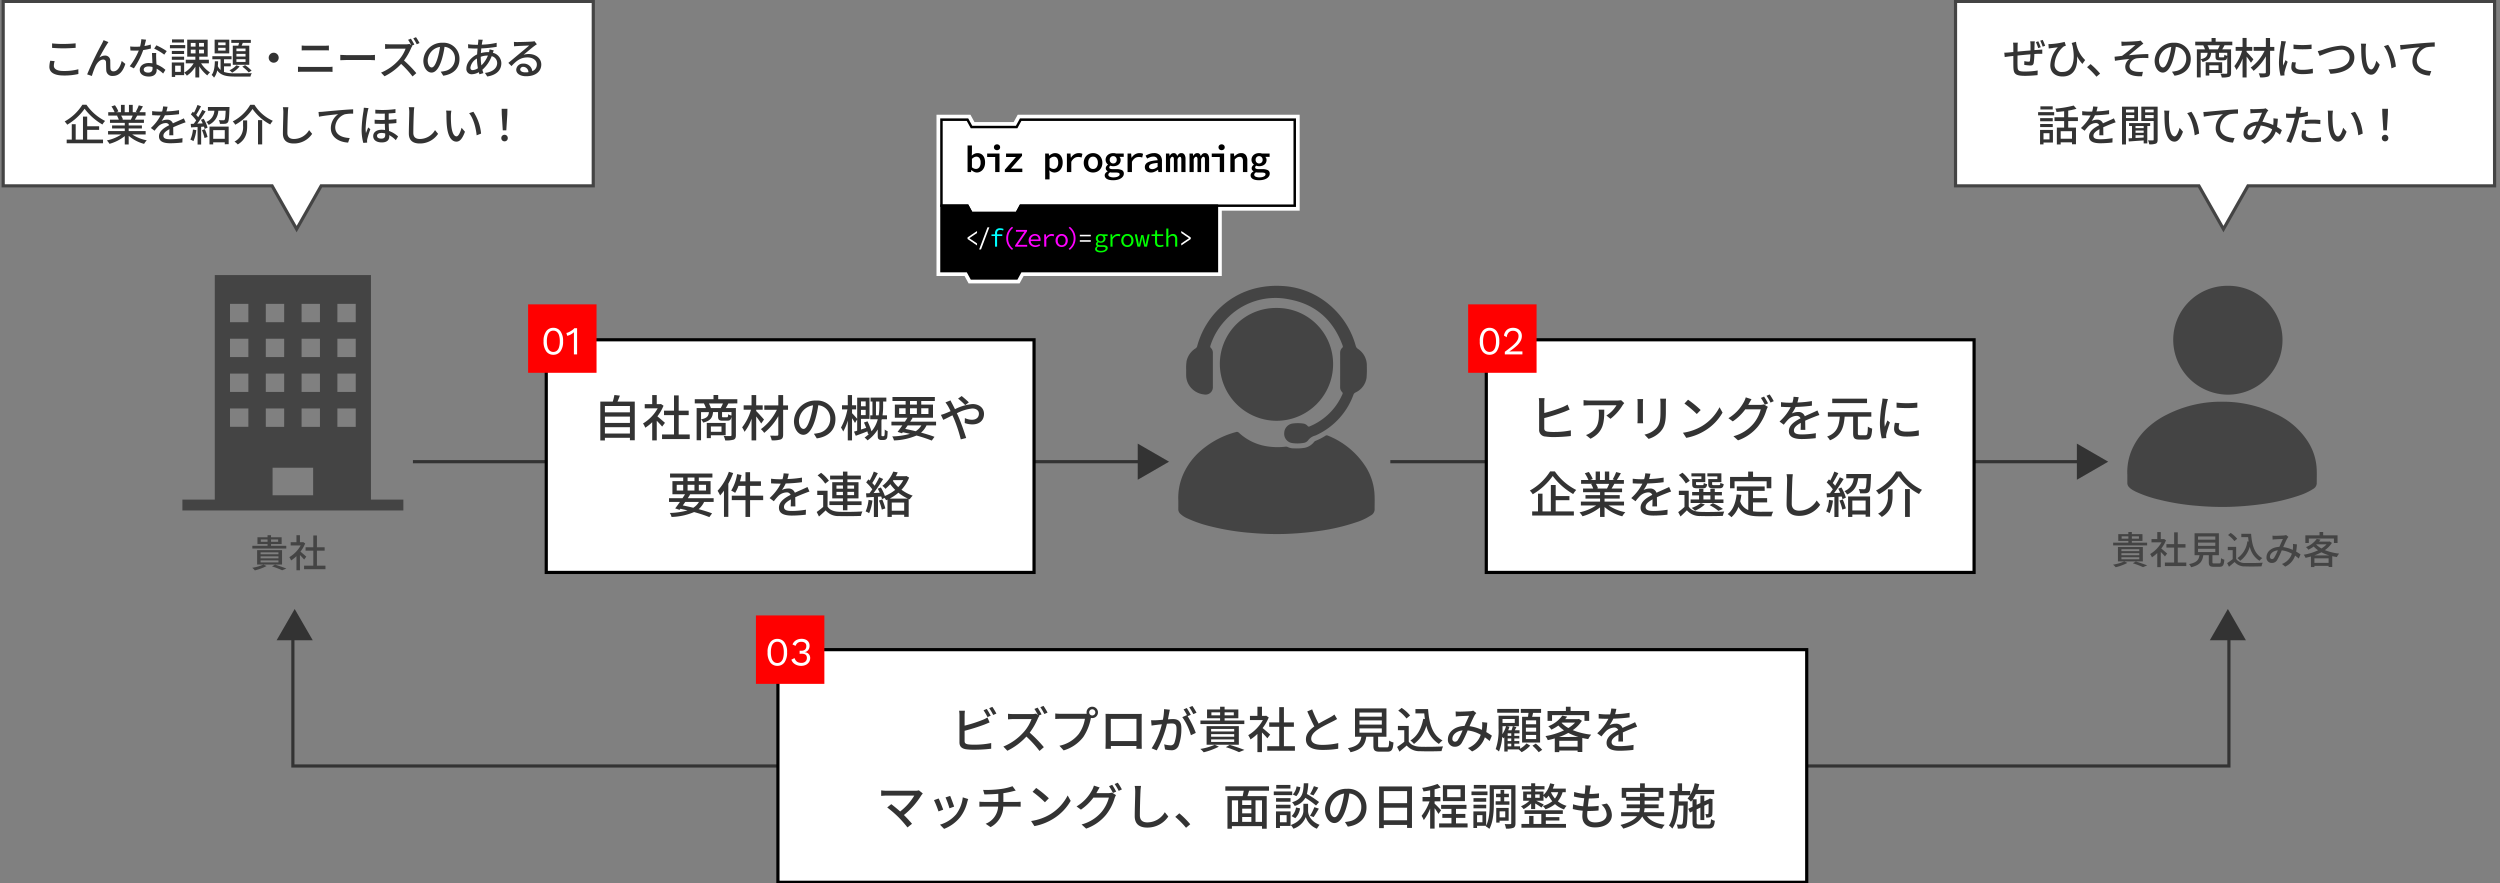 <svg xmlns="http://www.w3.org/2000/svg" xmlns:xlink="http://www.w3.org/1999/xlink" width="784" height="277" viewBox="0 0 784 277">
  <rect x="0" y="0" width="784" height="277" fill="#808080" stroke="none"/>
  <defs>
    <clipPath id="clip-path">
      <rect id="長方形_70" data-name="長方形 70" width="784" height="277" transform="translate(52 -2482)" fill="#fff"/>
    </clipPath>
  </defs>
  <g id="マスクグループ_2" data-name="マスクグループ 2" transform="translate(-52 2482)" clip-path="url(#clip-path)">
    <g id="グループ_271" data-name="グループ 271" transform="translate(0.887)">
      <line id="線_4" data-name="線 4" x2="217.561" transform="translate(487.119 -2337.213)" fill="#333" stroke="#333" stroke-miterlimit="10" stroke-width="1"/>
      <path id="パス_7" data-name="パス 7" d="M712.242-2337.213l-9.821-5.67v11.34Z" fill="#333"/>
      <path id="パス_8" data-name="パス 8" d="M237.166-2481.56H52.113v57.837h84.322l7.7,13.567,7.7-13.567h85.322Z" fill="#fff" stroke="#444" stroke-miterlimit="10" stroke-width="1"/>
      <line id="線_16" data-name="線 16" x2="233.535" transform="translate(180.607 -2337.213)" fill="#333" stroke="#333" stroke-miterlimit="10" stroke-width="1"/>
      <path id="パス_26" data-name="パス 26" d="M750.1-2287.025v45.235H142.958v-43.479" fill="none" stroke="#333" stroke-miterlimit="10" stroke-width="1"/>
      <g id="グループ_25" data-name="グループ 25">
        <path id="パス_388" data-name="パス 388" d="M420.631-2324.96a18.388,18.388,0,0,1,1.591-8.421,21.142,21.142,0,0,1,5.686-7.482,27.629,27.629,0,0,1,10.8-5.644.869.869,0,0,1,.95.235,16.641,16.641,0,0,0,8.918,4.259,20.9,20.9,0,0,0,5.713.087,1.163,1.163,0,0,1,.636.11,4.389,4.389,0,0,0,2.035.423,15.2,15.2,0,0,0,3.413-.194,5.1,5.1,0,0,0,2.767-1.736,1.224,1.224,0,0,1,.5-.42,18.563,18.563,0,0,0,3.139-1.61.65.65,0,0,1,.669-.071,25.088,25.088,0,0,1,12.152,10.113,18.028,18.028,0,0,1,2.518,7.717c.163,1.826.066,3.652.075,5.477a2.228,2.228,0,0,1-1.231,1.783,18.48,18.48,0,0,1-4.582,2.134,62.877,62.877,0,0,1-11.688,2.719,99.006,99.006,0,0,1-10.949.937,91.346,91.346,0,0,1-10.172-.322,75.582,75.582,0,0,1-12.808-2.064,39.211,39.211,0,0,1-7.438-2.571,7.336,7.336,0,0,1-2.081-1.382,2,2,0,0,1-.623-1.514C420.645-2323.131,420.631-2323.866,420.631-2324.96Z" fill="#444"/>
        <path id="パス_389" data-name="パス 389" d="M451.407-2350.038a17.863,17.863,0,0,1-17.752-17.743,17.568,17.568,0,0,1,17.731-17.641,17.556,17.556,0,0,1,17.786,17.741A17.748,17.748,0,0,1,451.407-2350.038Z" fill="#444"/>
        <path id="パス_390" data-name="パス 390" d="M423.091-2366.092a14.034,14.034,0,0,1,.138-2.684,6.306,6.306,0,0,1,2.792-3.957,1.183,1.183,0,0,0,.529-.707,25.564,25.564,0,0,1,7.355-12.212,24.643,24.643,0,0,1,12.71-6.3,28.308,28.308,0,0,1,6.528-.371,24.675,24.675,0,0,1,14.588,5.671,25.8,25.8,0,0,1,8.554,13.141,1.546,1.546,0,0,0,.63.884,6.23,6.23,0,0,1,2.837,5.534,30.113,30.113,0,0,1-.081,3.529,6.03,6.03,0,0,1-3.469,4.647,1.256,1.256,0,0,0-.652.723,22.3,22.3,0,0,1-11.347,12.508,6.815,6.815,0,0,1-.655.29,4.037,4.037,0,0,0-2.228,1.5,2.111,2.111,0,0,1-1.45.8,11.06,11.06,0,0,1-3.519.042,2.932,2.932,0,0,1-2.508-3.175,3.075,3.075,0,0,1,2.579-2.949,11.732,11.732,0,0,1,3.368,0,2.233,2.233,0,0,1,1.411.766.461.461,0,0,0,.626.123,19.176,19.176,0,0,0,10.252-10.042.56.56,0,0,0-.1-.73,2.093,2.093,0,0,1-.6-1.579q.011-5.331,0-10.661a2.133,2.133,0,0,1,.643-1.617.551.551,0,0,0,.156-.675c-2.877-7.913-8.385-12.948-16.664-14.5a21.131,21.131,0,0,0-20.063,6.456,20.843,20.843,0,0,0-4.753,8.053.611.611,0,0,0,.171.72,2.087,2.087,0,0,1,.6,1.531c0,3.571,0,7.142,0,10.712a2.309,2.309,0,0,1-2.813,2.319,6.337,6.337,0,0,1-4.793-3.135,5.825,5.825,0,0,1-.766-2.888C423.085-2364.875,423.091-2365.422,423.091-2366.092Z" fill="#444"/>
      </g>
      <g id="グループ_26" data-name="グループ 26">
        <path id="パス_391" data-name="パス 391" d="M749.764-2358.23a17.236,17.236,0,0,1-17.128-17.12,16.95,16.95,0,0,1,17.108-17.021,16.938,16.938,0,0,1,17.16,17.117A17.125,17.125,0,0,1,749.764-2358.23Z" fill="#444"/>
        <path id="パス_392" data-name="パス 392" d="M777.576-2335.637a17.4,17.4,0,0,0-2.43-7.446,23.516,23.516,0,0,0-10.28-9.085,37.6,37.6,0,0,0-16.922-3.855,37.44,37.44,0,0,0-17.381,4.089,25.81,25.81,0,0,0-5.3,3.494,20.4,20.4,0,0,0-5.485,7.219,17.748,17.748,0,0,0-1.536,8.126c0,1.056.013,1.765,0,2.473a1.929,1.929,0,0,0,.6,1.461,5.749,5.749,0,0,0,1.2.9q.395.231.807.432a37.911,37.911,0,0,0,7.177,2.48,72.84,72.84,0,0,0,12.357,1.992,88.377,88.377,0,0,0,9.816.311,95.541,95.541,0,0,0,10.564-.905,60.589,60.589,0,0,0,11.278-2.623,20.049,20.049,0,0,0,3.8-1.679c.207-.124.417-.241.617-.38a2.153,2.153,0,0,0,1.188-1.72C777.639-2332.113,777.733-2333.875,777.576-2335.637Z" fill="#444"/>
      </g>
      <rect id="長方形_12" data-name="長方形 12" width="152.97" height="72.959" transform="translate(222.419 -2375.444)" fill="#fff" stroke="#000" stroke-miterlimit="10" stroke-width="1"/>
      <rect id="長方形_13" data-name="長方形 13" width="322.631" height="72.959" transform="translate(295.07 -2278.27)" fill="#fff" stroke="#000" stroke-miterlimit="10" stroke-width="1"/>
      <g id="グループ_27" data-name="グループ 27">
        <path id="パス_393" data-name="パス 393" d="M250.175-2356.051v12.123h-1.519v-.776h-7.845v.838h-1.442v-12.185h3.907a16.958,16.958,0,0,0,.512-2.078l1.72.2c-.248.651-.5,1.317-.759,1.876Zm-9.364,1.379v1.984h7.845v-1.984Zm0,3.318v1.984h7.845v-1.984Zm7.845,5.317v-2h-7.845v2Z" fill="#333"/>
        <path id="パス_394" data-name="パス 394" d="M258.76-2348.223c-.356-.449-1.053-1.194-1.689-1.829v6.17h-1.426v-5.72a13.661,13.661,0,0,1-2.171,1.736,6.78,6.78,0,0,0-.713-1.333,12.777,12.777,0,0,0,4.6-4.744H253.3v-1.318h2.342v-2.852h1.426v2.852h1.069l.248-.046.807.542a14.279,14.279,0,0,1-1.923,3.333c.729.59,2.016,1.706,2.372,2.031Zm8.651,2.481v1.426H258.73v-1.426h3.751v-6.077H259.35v-1.4h3.131v-4.775h1.473v4.775h3.132v1.4h-3.132v6.077Z" fill="#333"/>
        <path id="パス_395" data-name="パス 395" d="M279.532-2355.478c-.3.543-.559,1.039-.822,1.457h3.178v8.465c0,.76-.155,1.194-.7,1.426a8.175,8.175,0,0,1-2.651.248,5.6,5.6,0,0,0-.481-1.4c.93.047,1.829.031,2.093.031s.356-.093.356-.326v-5.751c-.155.992-.5,1.256-1.287,1.256H277.78c-1.21,0-1.488-.31-1.488-1.4v-1.3h-1.566c-.186,1.8-.822,2.76-3.116,3.3a2.922,2.922,0,0,0-.651-.992v6.542h-1.38v-10.108h2.914a8.565,8.565,0,0,0-.635-1.457H268.99v-1.317h5.875v-1.318h1.473v1.318h6v1.317Zm-8.573,4.992c1.86-.372,2.34-.992,2.48-2.279h-2.48Zm3.085,4.992v.9h-1.287v-4.775h5.922v3.876Zm3.069-8.527a11.492,11.492,0,0,0,.713-1.457h-4.4a7.583,7.583,0,0,1,.621,1.457Zm-3.069,5.752v1.69h3.333v-1.69Zm6.464-4.5h-2.96v1.287c0,.31.046.341.4.341h1.117c.294,0,.356-.109.4-.946a2.753,2.753,0,0,0,1.039.4Z" fill="#333"/>
        <path id="パス_396" data-name="パス 396" d="M289.823-2349.184c-.326-.542-.977-1.457-1.566-2.217v7.519H286.8v-6.806a14.3,14.3,0,0,1-2.2,4.109,8.1,8.1,0,0,0-.759-1.4,15.629,15.629,0,0,0,2.774-5.519h-2.294v-1.38h2.48v-3.239h1.458v3.239h2.031v1.38h-2.031v.4c.6.589,2.093,2.248,2.449,2.666Zm8.418-4.31h-1.535v7.752c0,.914-.217,1.318-.775,1.55a7.991,7.991,0,0,1-2.806.279,6.881,6.881,0,0,0-.512-1.472c.931.031,1.907.031,2.186.015.279,0,.388-.093.388-.372v-5.736a18.543,18.543,0,0,1-4.419,5.225,6.17,6.17,0,0,0-1.038-1.164,16.414,16.414,0,0,0,5.007-6.077H290.8v-1.38h4.388v-3.224h1.519v3.224h1.535Z" fill="#333"/>
        <path id="パス_397" data-name="パス 397" d="M307.26-2344.517l-.914-1.458a9.549,9.549,0,0,0,1.38-.217,4.458,4.458,0,0,0,3.751-4.4,4.122,4.122,0,0,0-3.751-4.326,31.1,31.1,0,0,1-.93,4.357c-.931,3.162-2.217,4.914-3.752,4.914s-2.946-1.705-2.946-4.294a6.721,6.721,0,0,1,6.93-6.45,5.738,5.738,0,0,1,6.077,5.845C313.105-2347.292,311.028-2345.06,307.26-2344.517Zm-4.17-2.977c.7,0,1.426-1.007,2.14-3.4a24.735,24.735,0,0,0,.852-4,5.183,5.183,0,0,0-4.418,4.791C301.664-2348.315,302.423-2347.494,303.09-2347.494Z" fill="#333"/>
        <path id="パス_398" data-name="パス 398" d="M328.109-2345.215a.376.376,0,0,0,.279-.077.714.714,0,0,0,.124-.357,14.376,14.376,0,0,0,.047-1.643,3.459,3.459,0,0,0,.914.511,16.1,16.1,0,0,1-.124,1.923,1.079,1.079,0,0,1-.434.666,1.467,1.467,0,0,1-.713.171h-.7a1.139,1.139,0,0,1-.853-.279c-.233-.217-.279-.465-.279-1.225v-1.8a11.162,11.162,0,0,1-3.194,3.426,6.258,6.258,0,0,0-.93-.884,11.522,11.522,0,0,0,1.519-1.256l-.434.171a8.517,8.517,0,0,0-.217-.853c-1.256.5-2.558.992-3.628,1.38l-.558-1.3c.3-.078.636-.186.992-.295v-3.534l-.682,1.116a16.2,16.2,0,0,0-.93-1.488v6.945h-1.333v-6.232a15.265,15.265,0,0,1-1.427,3.457,7.269,7.269,0,0,0-.7-1.241,18.921,18.921,0,0,0,2.015-5.7h-1.7v-1.3h1.814v-3.193h1.333v3.193H319.6v1.3h-1.287v1.194c.372.341,1.3,1.38,1.612,1.767v-6.635h3.861v6.635h-2.667v3.349c.527-.155,1.07-.341,1.628-.511-.217-.574-.449-1.163-.7-1.675l1.116-.387a22.888,22.888,0,0,1,1.256,3.131,9.71,9.71,0,0,0,1.968-3.767h-2.356v-1.24h.682v-4.326h-.589v-1.24h4.945v1.24h-1.007v1.365a20.632,20.632,0,0,1-.186,2.961h1.395v1.24h-1.628c-.031.14-.077.264-.109.4v4.573a.4.4,0,0,0,.062.249.325.325,0,0,0,.233.077Zm-6.992-10.914v1.535h1.473v-1.535Zm1.473,4.31v-1.643h-1.473v1.643Zm4.077.062a17.255,17.255,0,0,0,.217-2.977v-1.349h-1.069v4.326Z" fill="#333"/>
        <path id="パス_399" data-name="パス 399" d="M341.671-2348.595a6.64,6.64,0,0,1-1.721,2.264c1.628.434,3.1.9,4.217,1.318l-.852,1.178a43.352,43.352,0,0,0-4.791-1.582,19.385,19.385,0,0,1-7.069,1.535,3.659,3.659,0,0,0-.543-1.255,22.258,22.258,0,0,0,5.55-.807c-.728-.185-1.473-.341-2.232-.511l-.248.341-1.38-.45c.434-.558.961-1.271,1.488-2.031h-3.426v-1.178H334.9c.279-.418.559-.837.791-1.225h-3.953v-4.124h3.379v-1.116H330.99v-1.271h13.286v1.271h-4.264v1.116h3.69V-2351h-6.635l.232.062q-.348.56-.744,1.163h8.108v1.178Zm-8.588-3.565h2.03v-1.8h-2.03Zm2.681,3.565c-.263.372-.527.744-.775,1.1,1.1.217,2.217.465,3.287.729a5.3,5.3,0,0,0,1.783-1.83Zm.729-6.527h2.155v-1.116h-2.155Zm2.155,2.962v-1.8h-2.155v1.8Zm1.364-1.8v1.8h2.264v-1.8Z" fill="#333"/>
        <path id="パス_400" data-name="パス 400" d="M349.761-2355.323c.263.5.542,1.054.837,1.643a15.2,15.2,0,0,1,5.472-1.612c2.249,0,3.628,1.334,3.628,3.07,0,1.953-1.3,3.317-3.69,3.317a7.257,7.257,0,0,1-2.356-.434l.046-1.55a5.325,5.325,0,0,0,2.171.527c1.472,0,2.232-.806,2.232-1.922,0-.868-.713-1.612-2.077-1.612a13.668,13.668,0,0,0-4.837,1.488c.186.387.357.775.527,1.147.791,1.829,1.86,4.884,2.388,6.62l-1.69.433a45.081,45.081,0,0,0-2.093-6.386q-.256-.582-.512-1.163c-1.162.573-2.2,1.116-2.884,1.426l-.744-1.566a10.249,10.249,0,0,0,1.4-.465c.512-.2,1.054-.434,1.643-.7-.279-.573-.543-1.1-.791-1.534a13.882,13.882,0,0,0-.821-1.209l1.581-.636C349.311-2356.175,349.606-2355.6,349.761-2355.323Zm1.8-1.674,1.132-.806c.527.418,1.69,1.41,2.248,1.984l-1.132.868A23.146,23.146,0,0,0,351.559-2357Z" fill="#333"/>
        <path id="パス_401" data-name="パス 401" d="M271.921-2324.595a6.64,6.64,0,0,1-1.721,2.264c1.628.434,3.1.9,4.217,1.318l-.852,1.178a43.352,43.352,0,0,0-4.791-1.582,19.385,19.385,0,0,1-7.069,1.535,3.659,3.659,0,0,0-.543-1.255,22.258,22.258,0,0,0,5.55-.807c-.728-.185-1.473-.341-2.232-.511l-.248.341-1.38-.45c.434-.558.961-1.271,1.488-2.031h-3.426v-1.178h4.232c.279-.418.559-.837.791-1.225h-3.953v-4.124h3.379v-1.116H261.24v-1.271h13.286v1.271h-4.264v1.116h3.69V-2327h-6.635l.232.062q-.348.56-.744,1.163h8.108v1.178Zm-8.588-3.565h2.03v-1.8h-2.03Zm2.681,3.565c-.263.372-.527.744-.775,1.1,1.1.217,2.217.465,3.287.729a5.3,5.3,0,0,0,1.783-1.83Zm.729-6.527H268.9v-1.116h-2.155Zm2.155,2.962v-1.8h-2.155v1.8Zm1.364-1.8v1.8h2.264v-1.8Z" fill="#333"/>
        <path id="パス_402" data-name="パス 402" d="M281.034-2333.648a23.954,23.954,0,0,1-1.519,3.348v10.387h-1.364v-8.216a15.659,15.659,0,0,1-1.21,1.5,9.668,9.668,0,0,0-.79-1.458,17.381,17.381,0,0,0,3.534-5.968Zm9.41,8.495h-4.108v5.256h-1.442v-5.256H280.6v-1.41h4.294v-3.07h-2.2a11.082,11.082,0,0,1-1.039,2.186,9.481,9.481,0,0,0-1.24-.7,13.768,13.768,0,0,0,1.844-5.162l1.4.279c-.14.666-.31,1.333-.5,1.984h1.736v-2.883h1.442v2.883h3.411v1.411h-3.411v3.07h4.108Z" fill="#333"/>
        <path id="パス_403" data-name="パス 403" d="M298.053-2331.772a35.8,35.8,0,0,0,4.558-.45v1.442a48.05,48.05,0,0,1-5.1.4,12.337,12.337,0,0,1-1.193,2.046,4.563,4.563,0,0,1,1.984-.465,2.042,2.042,0,0,1,2.078,1.318c.961-.45,1.752-.775,2.48-1.116.527-.233.977-.434,1.473-.682l.635,1.426c-.449.14-1.116.388-1.581.573-.791.311-1.8.714-2.883,1.21.015.883.031,2.124.046,2.868h-1.473c.032-.543.047-1.426.062-2.186-1.333.728-2.17,1.442-2.17,2.356,0,1.054,1.008,1.272,2.574,1.272a26.415,26.415,0,0,0,4.309-.4l-.046,1.566a39.635,39.635,0,0,1-4.31.279c-2.31,0-4.108-.542-4.108-2.465,0-1.907,1.86-3.116,3.659-4.031a1.249,1.249,0,0,0-1.272-.774,3.951,3.951,0,0,0-2.573,1.116,16.593,16.593,0,0,0-1.411,1.658l-1.333-.992a15.575,15.575,0,0,0,3.5-4.527h-.45c-.651,0-1.721-.031-2.589-.093v-1.457a20.034,20.034,0,0,0,2.667.171c.294,0,.6,0,.914-.016a7.7,7.7,0,0,0,.357-1.845l1.612.124C298.379-2333.013,298.255-2332.439,298.053-2331.772Z" fill="#333"/>
        <path id="パス_404" data-name="パス 404" d="M310.639-2323.137c.666,1.069,1.891,1.55,3.612,1.628,1.752.077,5.348.03,7.317-.109a6.34,6.34,0,0,0-.465,1.41c-1.783.078-5.069.109-6.867.047a5.165,5.165,0,0,1-4.2-1.783c-.651.636-1.333,1.256-2.093,1.923l-.713-1.427a21.215,21.215,0,0,0,2.031-1.581v-3.736H307.4v-1.333h3.24Zm-.744-7.194a11.06,11.06,0,0,0-2.388-2.588l1.1-.807a11.549,11.549,0,0,1,2.449,2.48Zm5.565,6.728h-4.247v-1.178h4.247v-.914H312.1v-5.085h3.364v-.884h-4.031v-1.194h4.031v-1.255h1.4v1.255h4.217v1.194h-4.217v.884h3.473v5.085h-3.473v.914h4.434v1.178h-4.434v1.628h-1.4Zm-2.031-5.147h2.031v-1.007h-2.031Zm2.031,2.016v-1.023h-2.031v1.023Zm1.4-3.023v1.007h2.093v-1.007Zm2.093,2h-2.093v1.023h2.093Z" fill="#333"/>
        <path id="パス_405" data-name="パス 405" d="M324.713-2325.029a14.348,14.348,0,0,1-1.04,3.953,6.066,6.066,0,0,0-1.1-.542,11.723,11.723,0,0,0,.915-3.628Zm11.5-7.209a11.737,11.737,0,0,1-2.4,3.814,12.8,12.8,0,0,0,3.519,1.861,7.366,7.366,0,0,0-.946,1.162l-.31-.124v5.612h-1.411v-.667h-3.891v.7h-1.349v-5.441c-.139.062-.294.124-.434.186a4.4,4.4,0,0,0-.481-.713l-.805.372a7.729,7.729,0,0,0-.233-.822l-1.023.062v6.372h-1.287v-6.295c-.853.047-1.643.094-2.341.14l-.124-1.271,1.085-.031c.279-.372.589-.791.884-1.225a14.656,14.656,0,0,0-1.922-2.17l.7-.946c.14.109.279.233.419.357a17.942,17.942,0,0,0,1.271-2.806l1.271.5c-.542,1.038-1.193,2.232-1.751,3.085.278.294.542.589.744.852.558-.914,1.085-1.86,1.472-2.651l1.194.543c-.868,1.411-1.984,3.1-2.992,4.4.62-.016,1.271-.047,1.938-.093-.2-.434-.418-.868-.636-1.256l.977-.4a12.945,12.945,0,0,1,1.256,2.667,12.849,12.849,0,0,0,3.24-1.907,12.883,12.883,0,0,1-1.535-1.8,13.821,13.821,0,0,1-1.535,1.473,3.652,3.652,0,0,0-.961-.93,10.937,10.937,0,0,0,3.426-4.48l1.395.248c-.17.387-.372.79-.588,1.194h3.038l.248-.063Zm-8.433,6.868a17.838,17.838,0,0,1,.976,2.806l-1.1.372a16.589,16.589,0,0,0-.915-2.837Zm8.031-.279a13.486,13.486,0,0,1-2.962-1.845,13.623,13.623,0,0,1-2.728,1.845Zm-1.148,3.814v-2.574h-3.891v2.574Zm-3.534-9.379a9.747,9.747,0,0,0,1.674,1.953,9.394,9.394,0,0,0,1.581-2.17h-3.1Z" fill="#333"/>
      </g>
      <g id="グループ_28" data-name="グループ 28">
        <path id="パス_406" data-name="パス 406" d="M68-2461.374c0,.959.945,1.634,3.011,1.634a17.294,17.294,0,0,0,4.672-.54l.014,1.486a19.379,19.379,0,0,1-4.632.472c-2.9,0-4.47-.959-4.47-2.728a8.307,8.307,0,0,1,.27-1.9l1.391.121A4.82,4.82,0,0,0,68-2461.374Zm3.065-6.846c1.31,0,2.768-.095,3.768-.19V-2467c-.932.067-2.5.162-3.754.162-1.378,0-2.553-.068-3.633-.149v-1.4A30.883,30.883,0,0,0,71.064-2468.22Z" fill="#333"/>
        <path id="パス_407" data-name="パス 407" d="M84.673-2468.139c-.622.945-1.743,2.957-2.418,4.213a2.965,2.965,0,0,1,1.8-.648,1.577,1.577,0,0,1,1.634,1.7c.027.7,0,1.756.054,2.377a.881.881,0,0,0,.986.864c1.364,0,2.188-1.7,2.552-3.254l1.134.931c-.7,2.242-1.89,3.768-3.9,3.768a1.844,1.844,0,0,1-2.08-1.782c-.054-.77-.04-1.837-.081-2.5a.819.819,0,0,0-.891-.85c-1.013,0-1.918,1.026-2.431,2.106a24.78,24.78,0,0,0-1.107,3.039l-1.486-.5a101.61,101.61,0,0,1,4.592-9.547,12.69,12.69,0,0,0,.567-1.189l1.512.608C84.983-2468.625,84.834-2468.382,84.673-2468.139Z" fill="#333"/>
        <path id="パス_408" data-name="パス 408" d="M96.417-2467.572a12.96,12.96,0,0,0,1.985-.459l.041,1.242a18.119,18.119,0,0,1-2.417.486,24.223,24.223,0,0,1-2.931,5.74l-1.3-.662a20.244,20.244,0,0,0,2.836-4.929c-.337.013-.661.027-.985.027-.514,0-1.08-.014-1.621-.041l-.094-1.256c.526.054,1.175.081,1.715.081.445,0,.918-.013,1.391-.053a11.068,11.068,0,0,0,.391-2.31l1.486.149C96.809-2469.084,96.619-2468.329,96.417-2467.572Zm3.673,3.781c.014.446.054,1.229.1,2a8.789,8.789,0,0,1,2.8,1.7l-.716,1.148a10.56,10.56,0,0,0-2.026-1.513v.378c0,1.148-.688,2.08-2.471,2.08-1.566,0-2.836-.675-2.836-2.08,0-1.269,1.148-2.16,2.823-2.16a7.76,7.76,0,0,1,1.148.094c-.041-1.066-.108-2.336-.135-3.227h1.323C100.063-2464.8,100.076-2464.331,100.09-2463.791Zm-2.5,4.564c1.026,0,1.364-.567,1.364-1.3,0-.122,0-.284-.014-.459a4.7,4.7,0,0,0-1.256-.176c-.891,0-1.5.406-1.5.959C96.187-2459.618,96.673-2459.227,97.592-2459.227Zm1.877-7.522.688-1.039a23.933,23.933,0,0,1,3.242,1.809l-.77,1.121A17.215,17.215,0,0,0,99.469-2466.749Z" fill="#333"/>
        <path id="パス_409" data-name="パス 409" d="M109.2-2466.87h-4.794v-1H109.2Zm-.338,8.427h-2.822v.567h-1.054v-4.538h3.876Zm-.013-6.618H105v-.972h3.849Zm-3.849.824h3.849v.986H105Zm3.808-4.429h-3.754v-.986h3.754Zm-2.768,7.265v1.945H107.8v-1.945Zm8.13-.743a9.549,9.549,0,0,0,2.8,2.85,4.708,4.708,0,0,0-.851.945,11.22,11.22,0,0,1-2.525-2.863v3.5h-1.216v-3.376a9.243,9.243,0,0,1-2.66,2.822,5.131,5.131,0,0,0-.837-.959,8.143,8.143,0,0,0,2.957-2.917h-2.471v-1.121h3.011v-.972h-2.552v-5.334h6.414v5.334H113.59v.972h3.025v1.121Zm-3.228-5.252h1.5v-1.148h-1.5Zm0,2.146h1.5v-1.174h-1.5Zm4.132-3.294h-1.539v1.148h1.539Zm0,2.12h-1.539v1.174h1.539Z" fill="#333"/>
        <path id="パス_410" data-name="パス 410" d="M121.364-2459.429a10.708,10.708,0,0,0,3.592.418c.743,0,4.2,0,5.118-.027a3.438,3.438,0,0,0-.418,1.054h-4.7c-2.741,0-4.577-.3-5.725-1.958a5.174,5.174,0,0,1-1,2.295,3.449,3.449,0,0,0-.756-.851c.783-.945.972-2.647,1.013-4.28h1.026c-.013.513-.04,1.012-.094,1.512a3.523,3.523,0,0,0,.864,1.2v-3.349h-2.579v-.959h6.022v.959h-2.363v1.269h2.121v.946h-2.121Zm1.648-5.834h-4.591v-4.294h4.591Zm-1.162-3.417h-2.323v.851h2.323Zm0,1.675h-2.323v.864h2.323Zm4.416,5.82a8.324,8.324,0,0,1-2.363,1.972,6.177,6.177,0,0,0-.824-.756,6.318,6.318,0,0,0,2.147-1.54Zm-.432-6.495c.094-.284.175-.581.256-.878h-2.443v-.932h6.13v.932h-2.525c-.121.3-.243.608-.365.878h2.4v5.995h-5.172v-5.995Zm2.282.891h-2.862v.837h2.862Zm0,1.675h-2.862v.837h2.862Zm0,1.688h-2.862v.85h2.862Zm-.148,1.863a10.667,10.667,0,0,1,2.039,1.715l-.9.567a11.086,11.086,0,0,0-2.012-1.809Z" fill="#333"/>
        <path id="パス_411" data-name="パス 411" d="M138.51-2463.9a1.567,1.567,0,0,1-1.566,1.566,1.567,1.567,0,0,1-1.566-1.566,1.568,1.568,0,0,1,1.566-1.567A1.568,1.568,0,0,1,138.51-2463.9Z" fill="#333"/>
        <path id="パス_412" data-name="パス 412" d="M146.1-2461h7.94a11.346,11.346,0,0,0,1.351-.081v1.634c-.446-.04-.973-.067-1.351-.067H146.1c-.5,0-1.053.027-1.54.067v-1.634C145.056-2461.036,145.6-2461,146.1-2461Zm1.053-6.657h5.7a13.636,13.636,0,0,0,1.4-.068v1.54c-.379-.027-.946-.041-1.4-.041h-5.685c-.487,0-1.013.014-1.445.041v-1.54C146.164-2467.68,146.7-2467.653,147.149-2467.653Z" fill="#333"/>
        <path id="パス_413" data-name="パス 413" d="M159.839-2464.709h7.346c.649,0,1.176-.054,1.513-.082v1.675c-.3-.013-.919-.068-1.513-.068h-7.346c-.743,0-1.553.028-2.012.068v-1.675C158.273-2464.763,159.11-2464.709,159.839-2464.709Z" fill="#333"/>
        <path id="パス_414" data-name="パス 414" d="M181.05-2468.018l-.77.338.135.108a3.975,3.975,0,0,0-.391.7,18.876,18.876,0,0,1-2.215,3.849,35.761,35.761,0,0,1,3.862,3.957l-1.188,1.039a31.239,31.239,0,0,0-3.579-3.93,17.66,17.66,0,0,1-5.2,3.876l-1.094-1.148a15.141,15.141,0,0,0,5.55-3.943,11.076,11.076,0,0,0,2.147-3.565h-4.956c-.526,0-1.256.068-1.471.081v-1.526a14.671,14.671,0,0,0,1.471.081h5.01a4.1,4.1,0,0,0,1.175-.135l.527.4a15.313,15.313,0,0,0-.973-1.674l.878-.365A18.663,18.663,0,0,1,181.05-2468.018Zm1.634-.486-.878.392a14.84,14.84,0,0,0-1.094-1.864l.864-.364A17.88,17.88,0,0,1,182.684-2468.5Z" fill="#333"/>
        <path id="パス_415" data-name="パス 415" d="M190.121-2458.254l-.8-1.27a8.325,8.325,0,0,0,1.2-.189,3.884,3.884,0,0,0,3.268-3.835,3.59,3.59,0,0,0-3.268-3.767,26.858,26.858,0,0,1-.811,3.794c-.81,2.755-1.931,4.281-3.268,4.281s-2.565-1.486-2.565-3.741a5.853,5.853,0,0,1,6.036-5.618,5,5,0,0,1,5.294,5.092C195.212-2460.672,193.4-2458.727,190.121-2458.254Zm-3.633-2.593c.608,0,1.243-.878,1.864-2.958a21.552,21.552,0,0,0,.742-3.484,4.514,4.514,0,0,0-3.848,4.173C185.246-2461.563,185.907-2460.847,186.488-2460.847Z" fill="#333"/>
        <path id="パス_416" data-name="パス 416" d="M202.351-2468.882c-.053.257-.108.567-.161.891a24.773,24.773,0,0,0,4.672-.58l.013,1.256a41.275,41.275,0,0,1-4.834.5c-.041.459-.081.959-.122,1.459a8.765,8.765,0,0,1,2.161-.3,3.542,3.542,0,0,1,.391.014,6.855,6.855,0,0,0,.162-.878l1.324.324c-.081.176-.189.513-.284.757a3.4,3.4,0,0,1,2.661,3.24c0,1.931-1.2,3.687-4.416,4.187l-.729-1.121c2.511-.284,3.835-1.567,3.835-3.119a2.231,2.231,0,0,0-1.715-2.134,10.67,10.67,0,0,1-2.93,4.254c.094.378.215.729.324,1.067l-1.229.364c-.068-.2-.135-.419-.2-.662a4.643,4.643,0,0,1-2.2.649,1.626,1.626,0,0,1-1.7-1.81c0-1.742,1.486-3.538,3.363-4.416.027-.621.081-1.256.135-1.836H200.2c-.635,0-1.688-.068-2.268-.1l-.041-1.256a19.025,19.025,0,0,0,2.35.176h.742c.027-.338.068-.635.1-.905a7.166,7.166,0,0,0,.041-.716l1.39.041A5.913,5.913,0,0,0,202.351-2468.882Zm-3,8.872a3.145,3.145,0,0,0,1.633-.594,17.635,17.635,0,0,1-.3-3.052,3.908,3.908,0,0,0-2.053,2.89C198.638-2460.267,198.867-2460.01,199.354-2460.01Zm2.727-1.486a8.794,8.794,0,0,0,2.039-3.078h-.094a6.291,6.291,0,0,0-2.147.378v.324A14.363,14.363,0,0,0,202.081-2461.5Z" fill="#333"/>
        <path id="パス_417" data-name="パス 417" d="M213.353-2468.814c.7,0,3.781-.082,4.511-.149a4.073,4.073,0,0,0,.864-.121l.743.972a10.267,10.267,0,0,0-.851.58c-.689.513-2.35,1.918-3.308,2.7a5.6,5.6,0,0,1,1.62-.23c2.255,0,3.929,1.392,3.929,3.282,0,2.147-1.714,3.687-4.753,3.687-1.863,0-3.106-.824-3.106-2.053a2.053,2.053,0,0,1,2.229-1.9,2.664,2.664,0,0,1,2.808,2.363,2.193,2.193,0,0,0,1.432-2.12c0-1.269-1.243-2.188-2.931-2.188-2.16,0-3.429,1.013-5.023,2.715l-.986-1c1.053-.864,2.741-2.282,3.538-2.944.756-.621,2.323-1.917,3-2.511-.716.027-3.052.135-3.754.175-.338.014-.689.041-1,.081l-.041-1.391A9.691,9.691,0,0,0,213.353-2468.814Zm2.512,9.506a7.112,7.112,0,0,0,.959-.054,1.658,1.658,0,0,0-1.593-1.674.9.9,0,0,0-.986.769C214.245-2459.672,214.906-2459.308,215.865-2459.308Z" fill="#333"/>
        <path id="パス_418" data-name="パス 418" d="M78.226-2449.151a15.659,15.659,0,0,0,5.847,5.077,6.031,6.031,0,0,0-.837,1.121,18.675,18.675,0,0,1-5.591-4.943,17.319,17.319,0,0,1-5.455,5,5.507,5.507,0,0,0-.8-1.013,15.338,15.338,0,0,0,5.55-5.239Zm.229,10.938h4.97v1.134h-11.4v-1.134h1.594v-4.848H74.85v4.848h2.282v-7.225h1.323v3.025H82.2v1.134H78.455Z" fill="#333"/>
        <path id="パス_419" data-name="パス 419" d="M92.563-2439.833A12.439,12.439,0,0,0,97.141-2438a5.643,5.643,0,0,0-.837,1.121,12.059,12.059,0,0,1-4.835-2.539v2.714H90.24v-2.619a13.4,13.4,0,0,1-4.794,2.43,5.649,5.649,0,0,0-.823-1.067,13.1,13.1,0,0,0,4.55-1.876H85v-1.054H90.24v-.824H86.257v-.945H90.24v-.81H85.6v-1h2.768a6.7,6.7,0,0,0-.566-1.228l.323-.055H85.055v-1.053h2a10.085,10.085,0,0,0-.985-1.823l1.094-.364a9.409,9.409,0,0,1,1.08,1.93l-.689.257h1.486v-2.309h1.175v2.309H91.55v-2.309h1.189v2.309H94.2l-.513-.162a11.784,11.784,0,0,0,.946-2l1.3.324a21.264,21.264,0,0,1-1.121,1.836H96.75v1.053H94.143c-.257.459-.527.905-.756,1.283H96.25v1H91.469v.81h4.146v.945H91.469v.824H96.79v1.054Zm-3.471-5.916a5.606,5.606,0,0,1,.581,1.2l-.391.08h2.849a12.446,12.446,0,0,0,.594-1.283Z" fill="#333"/>
        <path id="パス_420" data-name="パス 420" d="M103.295-2447.059a30.954,30.954,0,0,0,3.97-.391v1.256a41.545,41.545,0,0,1-4.443.351,10.737,10.737,0,0,1-1.039,1.782,3.974,3.974,0,0,1,1.728-.405,1.777,1.777,0,0,1,1.809,1.148c.838-.391,1.527-.675,2.161-.972.46-.2.851-.378,1.283-.594l.554,1.242c-.392.121-.973.338-1.377.5-.689.27-1.567.621-2.512,1.053.013.77.027,1.85.04,2.5h-1.283c.028-.472.041-1.242.054-1.9-1.161.635-1.89,1.256-1.89,2.053,0,.918.878,1.107,2.241,1.107a22.988,22.988,0,0,0,3.754-.351l-.04,1.364a34.256,34.256,0,0,1-3.754.243c-2.012,0-3.579-.473-3.579-2.147s1.621-2.714,3.187-3.511a1.087,1.087,0,0,0-1.107-.675,3.444,3.444,0,0,0-2.242.972A14.7,14.7,0,0,0,99.582-2441l-1.162-.864a13.576,13.576,0,0,0,3.052-3.943h-.392c-.567,0-1.5-.028-2.255-.081v-1.27a17.448,17.448,0,0,0,2.323.149c.256,0,.526,0,.8-.014a6.752,6.752,0,0,0,.312-1.607l1.4.108C103.579-2448.139,103.471-2447.639,103.295-2447.059Z" fill="#333"/>
        <path id="パス_421" data-name="パス 421" d="M112.676-2441.184a12.468,12.468,0,0,1-.9,3.443,5.273,5.273,0,0,0-.958-.472,10.238,10.238,0,0,0,.8-3.16Zm2.3-3.579a10.467,10.467,0,0,1,1.229,2.8l-.919.405a5.183,5.183,0,0,0-.216-.73l-.877.055v5.549h-1.121v-5.482c-.743.041-1.432.081-2.04.122l-.107-1.108.945-.027c.243-.324.513-.689.769-1.067a12.756,12.756,0,0,0-1.674-1.89l.608-.824c.121.1.243.2.364.311a15.519,15.519,0,0,0,1.108-2.445l1.107.432c-.473.905-1.04,1.945-1.526,2.688a9.49,9.49,0,0,1,.648.743c.486-.8.945-1.621,1.283-2.309l1.04.472c-.756,1.229-1.729,2.7-2.607,3.835.541-.013,1.108-.04,1.688-.081-.175-.378-.364-.756-.553-1.094Zm.378,3.282a15.609,15.609,0,0,1,.851,2.444l-.959.324a14.394,14.394,0,0,0-.8-2.471Zm7.738-6.955s-.014.324-.027.486c-.095,2.823-.189,3.93-.513,4.335a1.21,1.21,0,0,1-.9.432,11.383,11.383,0,0,1-1.567.014,2.791,2.791,0,0,0-.364-1.162c.58.055,1.134.055,1.377.055.216,0,.338-.014.432-.136.189-.215.284-.972.351-2.862h-2.309a5.059,5.059,0,0,1-3.025,4.442,3.467,3.467,0,0,0-.742-.931,4,4,0,0,0,2.538-3.511h-2.025v-1.162Zm-6.28,6.144h6.01v5.524H121.6v-.594H117.97v.648h-1.162Zm1.162,1.108v2.714H121.6v-2.714Z" fill="#333"/>
        <path id="パス_422" data-name="パス 422" d="M124.88-2442.886a4.694,4.694,0,0,0-.783-1.039,13.468,13.468,0,0,0,5.482-5.2h1.337a13.177,13.177,0,0,0,5.753,5.011,7.333,7.333,0,0,0-.81,1.147,15.632,15.632,0,0,1-5.551-4.861A15.3,15.3,0,0,1,124.88-2442.886Zm3.74-1.364v1.77c0,1.9-.283,4.186-2.944,5.779a4.681,4.681,0,0,0-1.025-.891,5.052,5.052,0,0,0,2.687-4.915v-1.743Zm4.714-.067v7.6h-1.31v-7.6Z" fill="#333"/>
        <path id="パス_423" data-name="パス 423" d="M141.4-2446.815c-.067,1.5-.162,4.618-.162,6.482,0,1.431.878,1.917,2.053,1.917a5.53,5.53,0,0,0,4.753-2.782l.959,1.175a6.858,6.858,0,0,1-5.739,3.025c-2.053,0-3.43-.877-3.43-3.119,0-1.918.135-5.4.135-6.7a7.788,7.788,0,0,0-.149-1.567l1.728.014A12.4,12.4,0,0,0,141.4-2446.815Z" fill="#333"/>
        <path id="パス_424" data-name="パス 424" d="M152.258-2446.95c.986-.095,3.39-.324,5.874-.527,1.446-.122,2.8-.2,3.728-.243v1.364a12.051,12.051,0,0,0-2.62.2,4.479,4.479,0,0,0-3,4.065c0,2.458,2.3,3.281,4.537,3.376l-.5,1.432c-2.647-.122-5.415-1.54-5.415-4.524a5.438,5.438,0,0,1,2.295-4.389c-1.363.149-4.51.472-6.009.8l-.148-1.486C151.529-2446.9,152-2446.923,152.258-2446.95Z" fill="#333"/>
        <path id="パス_425" data-name="パス 425" d="M166.42-2447.059a33.766,33.766,0,0,0-.648,5.321,11.033,11.033,0,0,0,.108,1.472c.189-.553.486-1.255.7-1.769l.675.554a30.179,30.179,0,0,0-.958,3.079,2.571,2.571,0,0,0-.068.621c0,.135.014.338.027.5l-1.215.094a15.788,15.788,0,0,1-.527-4.294,41.274,41.274,0,0,1,.581-5.631c.04-.325.1-.77.108-1.108l1.486.122A9.751,9.751,0,0,0,166.42-2447.059Zm8.711-.729v1.2c-.608.068-1.324.122-2.121.162v1.986c.865-.041,1.688-.122,2.417-.2v1.229c-.688.081-1.512.148-2.417.189.027.81.068,1.593.108,2.295a8.481,8.481,0,0,1,2.836,1.716l-.716,1.174a8.93,8.93,0,0,0-2.065-1.593c.013.162.013.311.013.445,0,1.135-.77,1.851-2.336,1.851-1.526,0-2.7-.648-2.7-2,0-1.053.851-1.972,2.66-1.972a6.664,6.664,0,0,1,1.053.081c-.026-.621-.054-1.31-.067-1.944-1.04.013-2.12.013-3.187-.04l-.014-1.243a31.462,31.462,0,0,0,3.187.067v-1.985c-.959.027-1.971.014-2.97-.026v-1.2A29.3,29.3,0,0,0,175.131-2447.788Zm-4.43,9.264c.945,0,1.216-.473,1.216-1.161,0-.122,0-.284-.014-.46a4.15,4.15,0,0,0-1.134-.161c-.878,0-1.418.364-1.418.891C169.351-2438.821,169.877-2438.524,170.7-2438.524Z" fill="#333"/>
        <path id="パス_426" data-name="パス 426" d="M180.892-2446.815c-.067,1.5-.162,4.618-.162,6.482,0,1.431.878,1.917,2.053,1.917a5.53,5.53,0,0,0,4.753-2.782l.959,1.175a6.856,6.856,0,0,1-5.739,3.025c-2.053,0-3.43-.877-3.43-3.119,0-1.918.135-5.4.135-6.7a7.788,7.788,0,0,0-.149-1.567l1.729.014A12.408,12.408,0,0,0,180.892-2446.815Z" fill="#333"/>
        <path id="パス_427" data-name="パス 427" d="M192.515-2445.83a30.261,30.261,0,0,0,.1,3.039c.2,2.12.756,3.551,1.661,3.551.675,0,1.269-1.471,1.58-2.7l1.067,1.255c-.851,2.31-1.688,3.106-2.674,3.106-1.364,0-2.62-1.3-2.985-4.847-.134-1.189-.148-2.809-.148-3.619a6.917,6.917,0,0,0-.108-1.27l1.648.027A10.987,10.987,0,0,0,192.515-2445.83Zm9.467,5.726-1.391.541c-.23-2.323-1-5.321-2.363-6.942l1.337-.445A14.712,14.712,0,0,1,201.982-2440.1Z" fill="#333"/>
        <path id="パス_428" data-name="パス 428" d="M208.325-2438.7a.991.991,0,0,1,1.013-1.027.99.99,0,0,1,1.012,1.027.99.99,0,0,1-1.012,1.026A.99.99,0,0,1,208.325-2438.7Zm.148-7.387-.04-1.783h1.809l-.04,1.783-.311,4.969h-1.107Z" fill="#333"/>
      </g>
      <path id="パス_27" data-name="パス 27" d="M833.418-2481.56H664.365v57.837h76.322l7.7,13.567,7.7-13.567h77.322Z" fill="#fff" stroke="#444" stroke-miterlimit="10" stroke-width="1"/>
      <g id="グループ_29" data-name="グループ 29">
        <path id="パス_429" data-name="パス 429" d="M689.148-2467.991c-.014.595-.027,1.175-.04,1.7q.708-.039,1.3-.08c.351-.027.81-.054,1.162-.081v1.323c-.23-.014-.824,0-1.176,0s-.81.041-1.309.067a20.262,20.262,0,0,1-.2,2.769c-.122.662-.432.837-1.094.837a16.13,16.13,0,0,1-1.877-.2l.027-1.176a7.832,7.832,0,0,0,1.3.176c.31,0,.445-.054.472-.337a19.467,19.467,0,0,0,.135-1.972c-1.31.108-2.782.257-4.038.378-.013,1.323-.026,2.66,0,3.214.041,1.391.1,1.81,2.3,1.81a25.417,25.417,0,0,0,4.024-.324l-.04,1.445c-.918.094-2.566.229-3.9.229-3.281,0-3.632-.729-3.686-2.971-.014-.581-.014-1.971-.014-3.268-.5.054-.918.095-1.215.135-.432.054-1.121.149-1.485.216l-.136-1.377c.392,0,.959-.027,1.526-.081.3-.027.743-.067,1.31-.122v-1.661a7.794,7.794,0,0,0-.095-1.282h1.5a10.712,10.712,0,0,0-.067,1.215c0,.391,0,.959-.014,1.593,1.243-.121,2.715-.256,4.065-.364v-1.756a9.013,9.013,0,0,0-.094-1.107h1.444A8.054,8.054,0,0,0,689.148-2467.991Zm1.945.81-.8.27a16.792,16.792,0,0,0-.729-1.89l.756-.243A18.753,18.753,0,0,1,691.093-2467.181Zm1.377-.459-.783.27a13.932,13.932,0,0,0-.756-1.877l.769-.243A16.516,16.516,0,0,1,692.47-2467.64Z" fill="#333"/>
        <path id="パス_430" data-name="パス 430" d="M705.025-2463.17l-.877,1.215a11.044,11.044,0,0,1-1.675-2.39c.23,3.268-.824,6.334-4.564,6.334-2.148,0-3.822-1.189-3.822-3.511a8.66,8.66,0,0,1,2.363-5.645c-.621.081-1.62.2-2.066.256-.27.041-.486.068-.783.122l-.1-1.4a6.973,6.973,0,0,0,.743,0,22.281,22.281,0,0,0,4.335-.676l.391,1.189a5.505,5.505,0,0,0-.688.256,7.79,7.79,0,0,0-2.85,5.6,2.219,2.219,0,0,0,2.5,2.39c3.038,0,4.105-3.2,3.159-8.143-.094-.3-.2-.621-.3-.946l1.351-.378A9.393,9.393,0,0,0,705.025-2463.17Z" fill="#333"/>
        <path id="パス_431" data-name="パス 431" d="M705.615-2460.928l1.108-.972a24.956,24.956,0,0,1,2.984,2.984l-1.148.972A24.622,24.622,0,0,0,705.615-2460.928Z" fill="#333"/>
        <path id="パス_432" data-name="パス 432" d="M717.551-2468.909c.58,0,3.254-.122,4.051-.216a4.665,4.665,0,0,0,.824-.149l.851.986a8.455,8.455,0,0,0-.865.608c-.986.8-2.674,2.214-3.686,3.011,1.944-.2,4.294-.378,6.1-.378l.014,1.27a21.757,21.757,0,0,0-3.457.04,2.743,2.743,0,0,0-2.458,2.39c0,1.243.986,1.675,2.215,1.837a10.017,10.017,0,0,0,1.985.027l-.284,1.4c-3.362.135-5.253-.891-5.253-3.052a3.137,3.137,0,0,1,1.31-2.363c-1.35.108-3.025.31-4.537.567l-.122-1.282c.729-.068,1.661-.19,2.35-.271a51.149,51.149,0,0,0,4.173-3.389c-.581.04-2.634.135-3.2.175-.351.027-.769.081-1.12.108l-.068-1.377A10.918,10.918,0,0,0,717.551-2468.909Z" fill="#333"/>
        <path id="パス_433" data-name="パス 433" d="M733.049-2458.254l-.8-1.27a8.287,8.287,0,0,0,1.2-.189,3.883,3.883,0,0,0,3.268-3.835,3.589,3.589,0,0,0-3.268-3.767,26.843,26.843,0,0,1-.81,3.794c-.81,2.755-1.931,4.281-3.268,4.281s-2.565-1.486-2.565-3.741a5.853,5.853,0,0,1,6.036-5.618,5,5,0,0,1,5.293,5.092C738.14-2460.672,736.331-2458.727,733.049-2458.254Zm-3.632-2.593c.608,0,1.242-.878,1.863-2.958a21.45,21.45,0,0,0,.743-3.484,4.514,4.514,0,0,0-3.849,4.173C728.174-2461.563,728.836-2460.847,729.417-2460.847Z" fill="#333"/>
        <path id="パス_434" data-name="パス 434" d="M748.724-2467.8c-.257.473-.486.905-.716,1.27h2.769v7.373c0,.661-.136,1.04-.608,1.242a7.112,7.112,0,0,1-2.309.216,4.813,4.813,0,0,0-.419-1.215c.81.041,1.593.027,1.823.027s.311-.081.311-.284v-5.01c-.135.865-.432,1.094-1.121,1.094H747.2c-1.053,0-1.3-.27-1.3-1.215v-1.134h-1.364c-.162,1.566-.716,2.4-2.715,2.876a2.5,2.5,0,0,0-.567-.864v5.7h-1.2v-8.8h2.539a7.427,7.427,0,0,0-.554-1.27h-2.5v-1.148h5.118v-1.148h1.283v1.148h5.226v1.148Zm-7.468,4.348c1.621-.323,2.039-.864,2.161-1.984h-2.161Zm2.688,4.349v.783h-1.122v-4.159h5.159v3.376Zm2.673-7.427a10.023,10.023,0,0,0,.621-1.27H743.4a6.608,6.608,0,0,1,.541,1.27Zm-2.673,5.01v1.472h2.9v-1.472Zm5.631-3.916h-2.58v1.12c0,.27.041.3.351.3h.973c.256,0,.311-.094.351-.823a2.4,2.4,0,0,0,.905.351Z" fill="#333"/>
        <path id="パス_435" data-name="パス 435" d="M757.011-2462.319a23.484,23.484,0,0,0-1.364-1.931v6.549h-1.269v-5.928a12.5,12.5,0,0,1-1.917,3.579,7.069,7.069,0,0,0-.663-1.216,13.621,13.621,0,0,0,2.418-4.807h-2v-1.2h2.161v-2.823h1.269v2.823h1.769v1.2h-1.769v.351c.527.513,1.823,1.958,2.134,2.323Zm7.333-3.754h-1.337v6.752c0,.8-.189,1.148-.675,1.35a6.96,6.96,0,0,1-2.445.243,6.043,6.043,0,0,0-.445-1.283c.81.028,1.661.028,1.9.014s.338-.081.338-.324v-5a16.125,16.125,0,0,1-3.849,4.551,5.32,5.32,0,0,0-.905-1.013,14.3,14.3,0,0,0,4.362-5.293h-3.43v-1.2h3.822v-2.809h1.323v2.809h1.337Z" fill="#333"/>
        <path id="パス_436" data-name="パス 436" d="M767.716-2467.978a32.361,32.361,0,0,0-.661,5.092,13.588,13.588,0,0,0,.08,1.445c.23-.554.5-1.216.716-1.715l.676.54c-.352,1.026-.824,2.471-.959,3.146a2.591,2.591,0,0,0-.068.621c0,.136.014.338.027.5l-1.229.081a17.161,17.161,0,0,1-.5-4.362,38.862,38.862,0,0,1,.582-5.388,10.143,10.143,0,0,0,.121-1.121l1.5.136A9.56,9.56,0,0,0,767.716-2467.978Zm3.228,6.766c0,.608.472,1.108,2.106,1.108a14.479,14.479,0,0,0,3.363-.365l.027,1.445a18.548,18.548,0,0,1-3.416.27c-2.3,0-3.35-.8-3.35-2.107a6.834,6.834,0,0,1,.23-1.66l1.215.107A4.72,4.72,0,0,0,770.944-2461.212Zm5.077-6.819v1.377a34.339,34.339,0,0,1-5.658,0l-.013-1.377A24.893,24.893,0,0,0,776.021-2468.031Z" fill="#333"/>
        <path id="パス_437" data-name="パス 437" d="M779.515-2466.37a22.006,22.006,0,0,1,5.766-1.31c2.323,0,4.16,1.337,4.16,3.7,0,3.16-3.093,4.9-7.509,5.131l-.607-1.4c3.578-.095,6.617-1.162,6.617-3.741a2.423,2.423,0,0,0-2.715-2.417c-2.12,0-5.442,1.432-6.671,1.945l-.607-1.513A14.825,14.825,0,0,0,779.515-2466.37Z" fill="#333"/>
        <path id="パス_438" data-name="パス 438" d="M792.988-2466.83a30.252,30.252,0,0,0,.1,3.039c.2,2.12.756,3.551,1.661,3.551.675,0,1.269-1.471,1.579-2.7l1.067,1.255c-.85,2.31-1.688,3.106-2.674,3.106-1.363,0-2.619-1.3-2.984-4.847-.135-1.189-.148-2.809-.148-3.619a6.917,6.917,0,0,0-.108-1.27l1.647.027A11.161,11.161,0,0,0,792.988-2466.83Zm9.466,5.726-1.39.541c-.23-2.323-1-5.321-2.364-6.942l1.337-.445A14.7,14.7,0,0,1,802.454-2461.1Z" fill="#333"/>
        <path id="パス_439" data-name="パス 439" d="M805.044-2467.95c.985-.095,3.389-.324,5.874-.527,1.445-.122,2.795-.2,3.727-.243v1.364a12.051,12.051,0,0,0-2.62.2,4.479,4.479,0,0,0-3,4.065c0,2.458,2.3,3.281,4.538,3.376l-.5,1.432c-2.647-.122-5.415-1.54-5.415-4.524a5.438,5.438,0,0,1,2.295-4.389c-1.363.149-4.51.472-6.009.8l-.148-1.486C804.314-2467.9,804.787-2467.923,805.044-2467.95Z" fill="#333"/>
        <path id="パス_440" data-name="パス 440" d="M690.266-2446.829H695.3v1h-5.037Zm4.645,9.534h-2.957v.581h-1.08v-4.537h4.037Zm-.054-6.684H690.9v-.973h3.956Zm-3.956.864h3.956v.972H690.9Zm3.943-4.551h-3.862v-.986h3.862Zm-2.89,7.427v1.945h1.877v-1.945Zm7.751-3.794v2.052h2.431v5.213h-1.242v-.594h-3.552v.661h-1.2v-5.28h2.283v-2.052H695.4v-1.189h3.025v-1.9c-.811.095-1.621.189-2.391.243a3.882,3.882,0,0,0-.364-1.067,31.383,31.383,0,0,0,5.752-.958l.878,1.026a24.39,24.39,0,0,1-2.593.567v2.093h3.039v1.189Zm1.189,3.186h-3.552v2.35h3.552Z" fill="#333"/>
        <path id="パス_441" data-name="パス 441" d="M708.56-2447.059a30.955,30.955,0,0,0,3.97-.391v1.256a41.548,41.548,0,0,1-4.442.351,10.807,10.807,0,0,1-1.04,1.782,3.975,3.975,0,0,1,1.729-.405,1.778,1.778,0,0,1,1.809,1.148c.837-.391,1.526-.675,2.16-.972.46-.2.851-.378,1.283-.594l.554,1.242c-.391.121-.972.338-1.377.5-.689.27-1.567.621-2.512,1.053.013.77.027,1.85.041,2.5h-1.284c.028-.472.041-1.242.055-1.9-1.162.635-1.891,1.256-1.891,2.053,0,.918.878,1.107,2.242,1.107a23,23,0,0,0,3.754-.351l-.041,1.364a34.256,34.256,0,0,1-3.754.243c-2.012,0-3.579-.473-3.579-2.147s1.621-2.714,3.187-3.511a1.086,1.086,0,0,0-1.107-.675,3.444,3.444,0,0,0-2.242.972,14.7,14.7,0,0,0-1.228,1.445l-1.162-.864a13.575,13.575,0,0,0,3.052-3.943h-.392c-.567,0-1.5-.028-2.255-.081v-1.27a17.448,17.448,0,0,0,2.323.149c.257,0,.527,0,.8-.014a6.8,6.8,0,0,0,.311-1.607l1.4.108C708.844-2448.139,708.736-2447.639,708.56-2447.059Z" fill="#333"/>
        <path id="パス_442" data-name="パス 442" d="M717.82-2444.074v7.373h-1.243v-11.856h5.011v4.483Zm0-3.551v.864h2.593v-.864Zm2.593,2.646v-.945H717.82v.945Zm4.092,2.485v5.455H723.37v-.931c-1.7.121-3.4.243-4.673.338l-.067-.986c.324-.014.689-.028,1.081-.054v-3.822h-.919v-.905h6.617v.905Zm-1.135,0h-2.552v.675h2.552Zm0,1.431h-2.552v.716h2.552Zm-2.552,2.336c.81-.04,1.674-.094,2.552-.148v-.729h-2.552Zm6.927.5c0,.675-.121,1.04-.553,1.256a5.206,5.206,0,0,1-2.093.23,3.976,3.976,0,0,0-.365-1.242c.648.013,1.31.013,1.512.013s.257-.081.257-.27v-5.807h-3.876v-4.51h5.118Zm-3.916-9.4v.864H726.5v-.864Zm2.674,2.673v-.972h-2.674v.972Z" fill="#333"/>
        <path id="パス_443" data-name="パス 443" d="M731.293-2445.83a30.269,30.269,0,0,0,.095,3.039c.2,2.12.756,3.551,1.661,3.551.675,0,1.269-1.471,1.58-2.7l1.066,1.255c-.85,2.31-1.688,3.106-2.673,3.106-1.364,0-2.62-1.3-2.985-4.847-.135-1.189-.148-2.809-.148-3.619a6.917,6.917,0,0,0-.108-1.27l1.647.027A11.161,11.161,0,0,0,731.293-2445.83Zm9.466,5.726-1.39.541c-.23-2.323-1-5.321-2.363-6.942l1.336-.445A14.689,14.689,0,0,1,740.759-2440.1Z" fill="#333"/>
        <path id="パス_444" data-name="パス 444" d="M743.348-2446.95c.986-.095,3.39-.324,5.874-.527,1.446-.122,2.8-.2,3.727-.243v1.364a12.046,12.046,0,0,0-2.619.2,4.479,4.479,0,0,0-3,4.065c0,2.458,2.3,3.281,4.537,3.376l-.5,1.432c-2.647-.122-5.415-1.54-5.415-4.524a5.436,5.436,0,0,1,2.295-4.389c-1.364.149-4.51.472-6.009.8l-.149-1.486C742.619-2446.9,743.091-2446.923,743.348-2446.95Z" fill="#333"/>
        <path id="パス_445" data-name="パス 445" d="M757.875-2447.761c.729,0,2.363-.081,2.957-.121a3.058,3.058,0,0,0,.783-.162l.851.675a2.722,2.722,0,0,0-.405.5c-.365.594-.918,1.863-1.458,3.078a11.9,11.9,0,0,1,3.376,1q.06-.405.081-.77a8.668,8.668,0,0,0-.014-1.336l1.4.148a22.694,22.694,0,0,1-.27,2.565c.607.351,1.12.689,1.539.986l-.621,1.459q-.588-.507-1.3-1.013a6.486,6.486,0,0,1-3.5,3.862l-1.134-.932a5.807,5.807,0,0,0,3.5-3.632,9.476,9.476,0,0,0-3.578-1.175,27.369,27.369,0,0,1-1.621,3.417,2.1,2.1,0,0,1-1.877,1.039,1.845,1.845,0,0,1-1.891-2c0-2.039,1.864-3.592,4.538-3.687.446-.986.9-2.039,1.269-2.782-.54.014-1.985.081-2.592.108-.284.014-.716.054-1.054.108l-.054-1.39A10.358,10.358,0,0,0,757.875-2447.761Zm-1.229,8.211a.906.906,0,0,0,.756-.459,15.806,15.806,0,0,0,1.31-2.634c-1.769.189-2.782,1.27-2.782,2.283A.723.723,0,0,0,756.646-2439.55Z" fill="#333"/>
        <path id="パス_446" data-name="パス 446" d="M772.577-2447.3c-.04.229-.094.5-.162.8a23.469,23.469,0,0,0,2.445-.473v1.337a24.39,24.39,0,0,1-2.715.46c-.135.58-.284,1.2-.432,1.769a40.738,40.738,0,0,1-2.134,6.212l-1.471-.5a31.272,31.272,0,0,0,2.3-6.05c.108-.418.216-.864.324-1.31-.391.014-.756.027-1.094.027-.621,0-1.121-.013-1.606-.054L768-2446.41a12.762,12.762,0,0,0,1.648.108c.419,0,.878-.013,1.35-.054.068-.405.135-.756.162-1.013a5.5,5.5,0,0,0,.054-1.215l1.621.121C772.753-2448.125,772.631-2447.571,772.577-2447.3Zm1.621,7.454c0,.607.364,1.161,2.093,1.161a15.246,15.246,0,0,0,2.7-.27l-.04,1.364a20.962,20.962,0,0,1-2.674.189c-2.2,0-3.389-.716-3.389-2.053a7.972,7.972,0,0,1,.229-1.688l1.256.122A4.951,4.951,0,0,0,774.2-2439.847Zm2.228-4.632a22.951,22.951,0,0,1,2.363.108l-.04,1.3a17.169,17.169,0,0,0-2.3-.175,22.835,22.835,0,0,0-2.552.148v-1.255C774.63-2444.425,775.562-2444.479,776.426-2444.479Z" fill="#333"/>
        <path id="パス_447" data-name="パス 447" d="M782.593-2445.83a30.269,30.269,0,0,0,.095,3.039c.2,2.12.756,3.551,1.661,3.551.675,0,1.269-1.471,1.579-2.7l1.067,1.255c-.85,2.31-1.688,3.106-2.674,3.106-1.363,0-2.619-1.3-2.984-4.847-.135-1.189-.148-2.809-.148-3.619a6.917,6.917,0,0,0-.108-1.27l1.647.027A11.151,11.151,0,0,0,782.593-2445.83Zm9.466,5.726-1.39.541c-.23-2.323-1-5.321-2.364-6.942l1.337-.445A14.7,14.7,0,0,1,792.059-2440.1Z" fill="#333"/>
        <path id="パス_448" data-name="パス 448" d="M798.065-2438.7a.991.991,0,0,1,1.013-1.027.99.99,0,0,1,1.012,1.027.99.99,0,0,1-1.012,1.026A.99.99,0,0,1,798.065-2438.7Zm.149-7.387-.041-1.783h1.81l-.041,1.783-.311,4.969h-1.107Z" fill="#333"/>
      </g>
      <path id="パス_28" data-name="パス 28" d="M167.447-2325.325v-70.419H118.468v70.419H108.309v3.4h69.3v-3.4Zm-32.979-61.386h5.755v5.756h-5.755Zm0,10.936h5.755v5.756h-5.755Zm0,10.936h5.755v5.756h-5.755ZM129-2348.146h-5.756v-5.756H129Zm0-10.937h-5.756v-5.756H129Zm0-10.936h-5.756v-5.756H129Zm0-10.936h-5.756v-5.756H129Zm5.469,27.053h5.755v5.756h-5.755Zm14.845,27.213H136.6v-8.628h12.711Zm2.135-21.457h-5.756v-5.756h5.756Zm0-10.937h-5.756v-5.756h5.756Zm0-10.936h-5.756v-5.756h5.756Zm0-10.936h-5.756v-5.756h5.756Zm11.224,32.809h-5.756v-5.756h5.756Zm0-10.937h-5.756v-5.756h5.756Zm0-10.936h-5.756v-5.756h5.756Zm0-10.936h-5.756v-5.756h5.756Z" fill="#444"/>
      <g id="グループ_30" data-name="グループ 30">
        <g id="グループ_181" data-name="グループ 181">
          <path id="パス_449" data-name="パス 449" d="M370.267-2446.027l-1.257,2.307H356.7l-1.257-2.307H344.8v50.59h8.8l1.258,2.307h16l1.258-2.307h62.155v-20.5h24.424v-30.085Z" fill="#fff"/>
          <g id="グループ_175" data-name="グループ 175">
            <path id="パス_450" data-name="パス 450" d="M369.931-2442.168H355.774l-1.258-2.307h-8.164v26.98h8.164l1.258,2.307h14.157l1.258-2.307h85.95v-26.98h-85.95Z" fill="#fff"/>
            <path id="パス_451" data-name="パス 451" d="M370.162-2414.8H355.544l-1.258-2.306h-8.322v-27.756h8.783l1.257,2.306h13.7l1.257-2.306h86.569v27.756H371.419ZM356-2415.576h13.7l1.257-2.307h85.793v-26.2H371.419l-1.257,2.306H355.544l-1.258-2.306H346.74v26.2h8.007Z"/>
          </g>
          <g id="グループ_176" data-name="グループ 176">
            <path id="パス_452" data-name="パス 452" d="M369.941-2415.188H355.784l-1.258-2.307h-8.164v20.5h8.167l1.258,2.307h14.157l1.258-2.307h61.524v-20.5H371.2Z"/>
            <path id="パス_453" data-name="パス 453" d="M370.174-2394.295H355.555L354.3-2396.6h-8.324v-21.281h8.783l1.257,2.307h13.7l1.258-2.307h62.145v21.281H371.431Zm-14.158-.777h13.7l1.257-2.306h61.367v-19.728H371.429l-1.258,2.306H355.553l-1.257-2.306H346.75v19.728h8.009Z"/>
          </g>
          <g id="グループ_178" data-name="グループ 178">
            <g id="グループ_177" data-name="グループ 177">
              <path id="パス_454" data-name="パス 454" d="M357.46-2427.9a2.112,2.112,0,0,1-.863-.2,2.767,2.767,0,0,1-.827-.579h-.035l-.118.638h-1.075v-8.341h1.37v2.15l-.059,1.017h.035a2.858,2.858,0,0,1,.833-.562,2.313,2.313,0,0,1,.94-.206,2.337,2.337,0,0,1,1,.206,2.094,2.094,0,0,1,.744.591,2.678,2.678,0,0,1,.467.927,4.334,4.334,0,0,1,.159,1.217,3.869,3.869,0,0,1-.213,1.329,2.961,2.961,0,0,1-.573.987,2.494,2.494,0,0,1-.826.614A2.3,2.3,0,0,1,357.46-2427.9Zm-.272-1.123a1.28,1.28,0,0,0,1.028-.5,2.309,2.309,0,0,0,.413-1.494,2.456,2.456,0,0,0-.319-1.359,1.138,1.138,0,0,0-1.027-.484,1.546,1.546,0,0,0-.674.165,2.55,2.55,0,0,0-.7.532v2.611a1.873,1.873,0,0,0,.662.413A1.9,1.9,0,0,0,357.188-2429.022Z"/>
              <path id="パス_455" data-name="パス 455" d="M363.2-2428.041v-4.726h-2.516v-1.075h3.875v5.8Zm.579-6.864a1,1,0,0,1-.691-.248.844.844,0,0,1-.278-.662.862.862,0,0,1,.278-.667.986.986,0,0,1,.691-.254.986.986,0,0,1,.691.254.862.862,0,0,1,.278.667.844.844,0,0,1-.278.662A1,1,0,0,1,363.78-2434.905Z"/>
              <path id="パス_456" data-name="パス 456" d="M366.225-2428.041v-.732l3.486-3.994h-3.1v-1.075h5.01v.721l-3.5,3.993h3.591v1.087Z"/>
              <path id="パス_457" data-name="パス 457" d="M378.878-2425.749v-8.093H380l.107.662h.035a3.484,3.484,0,0,1,.868-.573,2.3,2.3,0,0,1,.987-.23,2.377,2.377,0,0,1,1.01.206,2,2,0,0,1,.744.6,2.792,2.792,0,0,1,.461.933,4.329,4.329,0,0,1,.159,1.217,3.87,3.87,0,0,1-.212,1.329,2.927,2.927,0,0,1-.573.981,2.537,2.537,0,0,1-.827.608,2.293,2.293,0,0,1-.963.213,2.085,2.085,0,0,1-.821-.178,2.466,2.466,0,0,1-.762-.508h-.036l.071,1.016v1.82Zm2.634-3.273a1.291,1.291,0,0,0,1.04-.5,2.309,2.309,0,0,0,.413-1.494,2.456,2.456,0,0,0-.319-1.359,1.138,1.138,0,0,0-1.027-.484,1.549,1.549,0,0,0-.674.165,2.564,2.564,0,0,0-.7.532v2.611a1.887,1.887,0,0,0,.656.413A1.851,1.851,0,0,0,381.512-2429.022Z"/>
              <path id="パス_458" data-name="パス 458" d="M385.694-2428.041v-5.8h1.123l.118,1.312h.035a3.228,3.228,0,0,1,1.081-1.081,2.69,2.69,0,0,1,1.388-.372,2.97,2.97,0,0,1,.609.053,2.1,2.1,0,0,1,.514.183l-.284,1.146a4,4,0,0,0-.5-.136,3.014,3.014,0,0,0-.549-.041,2.176,2.176,0,0,0-1.158.342,3,3,0,0,0-1,1.193v3.2Z"/>
              <path id="パス_459" data-name="パス 459" d="M393.893-2427.9a3.085,3.085,0,0,1-1.1-.2,2.692,2.692,0,0,1-.933-.591,2.911,2.911,0,0,1-.644-.957,3.258,3.258,0,0,1-.242-1.288,3.255,3.255,0,0,1,.242-1.287,2.909,2.909,0,0,1,.644-.957,2.774,2.774,0,0,1,.933-.6,3.027,3.027,0,0,1,1.1-.206,3.027,3.027,0,0,1,1.1.206,2.773,2.773,0,0,1,.933.6,2.909,2.909,0,0,1,.644.957,3.255,3.255,0,0,1,.242,1.287,3.258,3.258,0,0,1-.242,1.288,2.911,2.911,0,0,1-.644.957,2.691,2.691,0,0,1-.933.591A3.085,3.085,0,0,1,393.893-2427.9Zm0-1.111a1.321,1.321,0,0,0,1.111-.525,2.257,2.257,0,0,0,.4-1.4,2.271,2.271,0,0,0-.4-1.411,1.322,1.322,0,0,0-1.111-.526,1.32,1.32,0,0,0-1.11.526,2.265,2.265,0,0,0-.4,1.411,2.251,2.251,0,0,0,.4,1.4A1.319,1.319,0,0,0,393.893-2429.01Z"/>
              <path id="パス_460" data-name="パス 460" d="M400.2-2425.477a5.7,5.7,0,0,1-1.087-.095,2.788,2.788,0,0,1-.833-.289,1.5,1.5,0,0,1-.538-.485,1.213,1.213,0,0,1-.189-.679q0-.71.922-1.217v-.047a1.507,1.507,0,0,1-.414-.372.955.955,0,0,1-.177-.6,1.073,1.073,0,0,1,.189-.579,1.732,1.732,0,0,1,.508-.508v-.047a1.916,1.916,0,0,1-.526-.6,1.775,1.775,0,0,1-.218-.9,1.951,1.951,0,0,1,.2-.886,1.973,1.973,0,0,1,.52-.656,2.331,2.331,0,0,1,.756-.408,2.922,2.922,0,0,1,.915-.141,2.806,2.806,0,0,1,.91.141h2.375v1.04h-1.335a1.517,1.517,0,0,1,.266.419,1.334,1.334,0,0,1,.112.538,1.871,1.871,0,0,1-.184.851,1.8,1.8,0,0,1-.5.614,2.226,2.226,0,0,1-.738.378,3.092,3.092,0,0,1-.91.13,2.673,2.673,0,0,1-.886-.166.626.626,0,0,0-.354.544q0,.543,1.1.543h1.182a3.551,3.551,0,0,1,1.707.325,1.155,1.155,0,0,1,.573,1.093,1.492,1.492,0,0,1-.236.8,2.128,2.128,0,0,1-.668.656,3.568,3.568,0,0,1-1.051.437A5.6,5.6,0,0,1,400.2-2425.477Zm.165-.9a3.533,3.533,0,0,0,.768-.077,2.407,2.407,0,0,0,.591-.207,1.166,1.166,0,0,0,.378-.3.57.57,0,0,0,.13-.355.439.439,0,0,0-.29-.454,2.577,2.577,0,0,0-.88-.113h-.921a3.8,3.8,0,0,1-.886-.082,1.326,1.326,0,0,0-.438.366.684.684,0,0,0-.129.39.669.669,0,0,0,.431.608A2.821,2.821,0,0,0,400.367-2426.375Zm-.142-4.36a1.1,1.1,0,0,0,.774-.3,1.109,1.109,0,0,0,.325-.856,1.1,1.1,0,0,0-.325-.839,1.085,1.085,0,0,0-.774-.307,1.084,1.084,0,0,0-.773.307,1.1,1.1,0,0,0-.325.839,1.109,1.109,0,0,0,.325.856A1.1,1.1,0,0,0,400.225-2430.735Z"/>
              <path id="パス_461" data-name="パス 461" d="M404.715-2428.041v-5.8h1.122l.118,1.312h.035a3.228,3.228,0,0,1,1.081-1.081,2.691,2.691,0,0,1,1.389-.372,2.959,2.959,0,0,1,.608.053,2.089,2.089,0,0,1,.514.183l-.284,1.146a4,4,0,0,0-.5-.136,3.014,3.014,0,0,0-.549-.041,2.176,2.176,0,0,0-1.158.342,3,3,0,0,0-1,1.193v3.2Z"/>
              <path id="パス_462" data-name="パス 462" d="M412.074-2427.9a2.36,2.36,0,0,1-.779-.124,1.874,1.874,0,0,1-.614-.349,1.526,1.526,0,0,1-.4-.537,1.649,1.649,0,0,1-.142-.691,1.633,1.633,0,0,1,.224-.857,1.783,1.783,0,0,1,.709-.632,4.838,4.838,0,0,1,1.241-.425,12.581,12.581,0,0,1,1.831-.237,1.241,1.241,0,0,0-.354-.815,1.413,1.413,0,0,0-1.028-.319,2.707,2.707,0,0,0-.975.183,7.331,7.331,0,0,0-.927.432l-.5-.91a7.615,7.615,0,0,1,1.217-.555,4.162,4.162,0,0,1,1.43-.248,2.5,2.5,0,0,1,1.855.643,2.537,2.537,0,0,1,.638,1.861v3.438H414.39l-.106-.721h-.036a5.145,5.145,0,0,1-1.022.609A2.768,2.768,0,0,1,412.074-2427.9Zm.414-1.064a1.953,1.953,0,0,0,.845-.194,4.343,4.343,0,0,0,.809-.514v-1.229a11.836,11.836,0,0,0-1.3.159,3.276,3.276,0,0,0-.826.255,1.1,1.1,0,0,0-.438.348.766.766,0,0,0-.13.431.609.609,0,0,0,.3.567A1.436,1.436,0,0,0,412.488-2428.963Z"/>
              <path id="パス_463" data-name="パス 463" d="M416.753-2428.041v-5.8H417.8l.106.733h.036a1.926,1.926,0,0,1,.484-.626,1.209,1.209,0,0,1,.8-.248q.814,0,1.051.968a2.138,2.138,0,0,1,.508-.7,1.186,1.186,0,0,1,.815-.271,1.093,1.093,0,0,1,.951.478,2.323,2.323,0,0,1,.337,1.353v4.111h-1.311v-4.017q0-.768-.461-.768a.5.5,0,0,0-.4.184,2.6,2.6,0,0,0-.337.549v4.052h-1.134v-4.017a1.225,1.225,0,0,0-.106-.573.372.372,0,0,0-.354-.195.5.5,0,0,0-.4.184,2.291,2.291,0,0,0-.325.549v4.052Z"/>
              <path id="パス_464" data-name="パス 464" d="M424.148-2428.041v-5.8H425.2l.106.733h.035a1.929,1.929,0,0,1,.485-.626,1.2,1.2,0,0,1,.8-.248q.814,0,1.051.968a2.14,2.14,0,0,1,.509-.7,1.183,1.183,0,0,1,.815-.271,1.1,1.1,0,0,1,.951.478,2.331,2.331,0,0,1,.336,1.353v4.111H428.98v-4.017q0-.768-.461-.768a.5.5,0,0,0-.4.184,2.515,2.515,0,0,0-.337.549v4.052h-1.134v-4.017a1.224,1.224,0,0,0-.107-.573.37.37,0,0,0-.354-.195.5.5,0,0,0-.4.184,2.324,2.324,0,0,0-.325.549v4.052Z"/>
              <path id="パス_465" data-name="パス 465" d="M433.635-2428.041v-4.726h-2.517v-1.075h3.875v5.8Zm.579-6.864a1,1,0,0,1-.691-.248.841.841,0,0,1-.278-.662.858.858,0,0,1,.278-.667.984.984,0,0,1,.691-.254.988.988,0,0,1,.691.254.861.861,0,0,1,.277.667.843.843,0,0,1-.277.662A1,1,0,0,1,434.214-2434.905Z"/>
              <path id="パス_466" data-name="パス 466" d="M436.954-2428.041v-5.8h1.123l.106.875h.047a4.736,4.736,0,0,1,.916-.715,2.234,2.234,0,0,1,1.175-.3,1.753,1.753,0,0,1,1.477.608,2.791,2.791,0,0,1,.473,1.743v3.591H440.9v-3.414a1.75,1.75,0,0,0-.242-1.034.988.988,0,0,0-.845-.325,1.426,1.426,0,0,0-.756.2,3.86,3.86,0,0,0-.732.614v3.958Z"/>
              <path id="パス_467" data-name="パス 467" d="M445.949-2425.477a5.706,5.706,0,0,1-1.087-.095,2.8,2.8,0,0,1-.833-.289,1.5,1.5,0,0,1-.537-.485,1.213,1.213,0,0,1-.189-.679q0-.71.921-1.217v-.047a1.5,1.5,0,0,1-.413-.372.954.954,0,0,1-.177-.6,1.072,1.072,0,0,1,.189-.579,1.733,1.733,0,0,1,.508-.508v-.047a1.916,1.916,0,0,1-.526-.6,1.766,1.766,0,0,1-.219-.9,1.951,1.951,0,0,1,.2-.886,1.973,1.973,0,0,1,.52-.656,2.352,2.352,0,0,1,.756-.408,2.932,2.932,0,0,1,.916-.141,2.806,2.806,0,0,1,.91.141h2.374v1.04h-1.335a1.494,1.494,0,0,1,.266.419,1.318,1.318,0,0,1,.112.538,1.884,1.884,0,0,1-.183.851,1.8,1.8,0,0,1-.5.614,2.246,2.246,0,0,1-.738.378,3.092,3.092,0,0,1-.91.13,2.668,2.668,0,0,1-.886-.166.627.627,0,0,0-.355.544q0,.543,1.1.543h1.182a3.551,3.551,0,0,1,1.707.325,1.155,1.155,0,0,1,.573,1.093,1.485,1.485,0,0,1-.237.8,2.125,2.125,0,0,1-.667.656,3.575,3.575,0,0,1-1.052.437A5.591,5.591,0,0,1,445.949-2425.477Zm.166-.9a3.539,3.539,0,0,0,.768-.077,2.384,2.384,0,0,0,.59-.207,1.145,1.145,0,0,0,.378-.3.564.564,0,0,0,.13-.355.439.439,0,0,0-.289-.454,2.577,2.577,0,0,0-.88-.113h-.922a3.813,3.813,0,0,1-.886-.082,1.321,1.321,0,0,0-.437.366.678.678,0,0,0-.13.39.67.67,0,0,0,.431.608A2.826,2.826,0,0,0,446.115-2426.375Zm-.142-4.36a1.1,1.1,0,0,0,.774-.3,1.112,1.112,0,0,0,.325-.856,1.1,1.1,0,0,0-.325-.839,1.088,1.088,0,0,0-.774-.307,1.088,1.088,0,0,0-.774.307,1.1,1.1,0,0,0-.325.839,1.109,1.109,0,0,0,.325.856A1.1,1.1,0,0,0,445.973-2430.735Z"/>
            </g>
          </g>
          <g id="グループ_180" data-name="グループ 180">
            <g id="グループ_179" data-name="グループ 179">
              <path id="パス_468" data-name="パス 468" d="M357.51-2405.023l-2.979-2.021v-.5l2.979-2.02v.631l-2.4,1.621v.032l2.4,1.621Z" fill="#fff"/>
              <path id="パス_469" data-name="パス 469" d="M358.165-2403.76l2.619-6.947h.591l-2.62,6.947Z" fill="#fff"/>
              <path id="パス_470" data-name="パス 470" d="M363.151-2404.64v-3.346h-1.11v-.495l1.11-.04v-.327a1.665,1.665,0,0,1,.38-1.142,1.5,1.5,0,0,1,1.186-.432,2.906,2.906,0,0,1,1.117.224l-.151.5a1.8,1.8,0,0,0-.443-.148,2.667,2.667,0,0,0-.46-.036.942.942,0,0,0-.754.268,1.114,1.114,0,0,0-.228.746v.352h1.629v.535H363.8v3.346Z" fill="aqua"/>
              <path id="パス_471" data-name="パス 471" d="M368.476-2403.632a4.812,4.812,0,0,1-1.314-1.557,4.344,4.344,0,0,1-.483-2.068,4.343,4.343,0,0,1,.483-2.068,4.829,4.829,0,0,1,1.314-1.558l.359.336a4.42,4.42,0,0,0-1.185,1.477,4.174,4.174,0,0,0-.38,1.813,4.177,4.177,0,0,0,.38,1.813,4.427,4.427,0,0,0,1.185,1.477Z" fill="#f0f"/>
              <path id="パス_472" data-name="パス 472" d="M369.454-2404.64v-.4l2.923-4.289H369.71v-.559H373.2v.4l-2.931,4.28h2.971v.567Z" fill="#f0f"/>
              <path id="パス_473" data-name="パス 473" d="M375.786-2404.544a2.429,2.429,0,0,1-.818-.136,1.921,1.921,0,0,1-.663-.4,1.883,1.883,0,0,1-.447-.643,2.173,2.173,0,0,1-.164-.867,2.1,2.1,0,0,1,.164-.846,1.966,1.966,0,0,1,.439-.639,1.916,1.916,0,0,1,.631-.4,2.027,2.027,0,0,1,.747-.14,2,2,0,0,1,.746.132,1.541,1.541,0,0,1,.559.371,1.607,1.607,0,0,1,.348.575,2.194,2.194,0,0,1,.12.743c0,.074,0,.146-.009.215a1.407,1.407,0,0,1-.024.184h-3.058a1.371,1.371,0,0,0,.483.994,1.6,1.6,0,0,0,1.026.332,1.916,1.916,0,0,0,.635-.1,2.669,2.669,0,0,0,.547-.268l.24.431a3.136,3.136,0,0,1-.659.328A2.459,2.459,0,0,1,375.786-2404.544Zm-.1-3.554a1.345,1.345,0,0,0-.46.08,1.288,1.288,0,0,0-.395.228,1.245,1.245,0,0,0-.3.371,1.642,1.642,0,0,0-.168.511h2.476a1.317,1.317,0,0,0-.348-.894A1.12,1.12,0,0,0,375.691-2408.1Z" fill="#f0f"/>
              <path id="パス_474" data-name="パス 474" d="M378.581-2404.64v-3.881h.543l.056.918h.024a2.329,2.329,0,0,1,.747-.742,1.85,1.85,0,0,1,.986-.272,2.076,2.076,0,0,1,.4.036,1.525,1.525,0,0,1,.368.124l-.152.567a3.393,3.393,0,0,0-.347-.1,1.757,1.757,0,0,0-.372-.032,1.563,1.563,0,0,0-.842.252,2.382,2.382,0,0,0-.755.858v2.276Z" fill="#f0f"/>
              <path id="パス_475" data-name="パス 475" d="M384.051-2404.544a2,2,0,0,1-.73-.136,1.79,1.79,0,0,1-.611-.4,1.89,1.89,0,0,1-.42-.639,2.259,2.259,0,0,1-.155-.859,2.282,2.282,0,0,1,.155-.866,1.94,1.94,0,0,1,.42-.643,1.737,1.737,0,0,1,.611-.4,1.974,1.974,0,0,1,.73-.136,1.98,1.98,0,0,1,.731.136,1.755,1.755,0,0,1,.611.4,1.953,1.953,0,0,1,.419.643,2.263,2.263,0,0,1,.156.866,2.24,2.24,0,0,1-.156.859,1.9,1.9,0,0,1-.419.639,1.809,1.809,0,0,1-.611.4A2.005,2.005,0,0,1,384.051-2404.544Zm0-.543a1.166,1.166,0,0,0,.507-.108,1.146,1.146,0,0,0,.392-.3,1.366,1.366,0,0,0,.251-.467,1.95,1.95,0,0,0,.088-.607,2,2,0,0,0-.088-.611,1.418,1.418,0,0,0-.251-.475,1.132,1.132,0,0,0-.392-.307,1.166,1.166,0,0,0-.507-.108,1.169,1.169,0,0,0-.507.108,1.119,1.119,0,0,0-.391.307,1.438,1.438,0,0,0-.252.475,2.027,2.027,0,0,0-.088.611,1.98,1.98,0,0,0,.088.607,1.385,1.385,0,0,0,.252.467,1.133,1.133,0,0,0,.391.3A1.169,1.169,0,0,0,384.051-2405.087Z" fill="#f0f"/>
              <path id="パス_476" data-name="パス 476" d="M386.6-2403.632l-.359-.335a4.455,4.455,0,0,0,1.186-1.477,4.19,4.19,0,0,0,.379-1.813,4.187,4.187,0,0,0-.379-1.813,4.448,4.448,0,0,0-1.186-1.477l.359-.336a4.829,4.829,0,0,1,1.314,1.558,4.343,4.343,0,0,1,.483,2.068,4.344,4.344,0,0,1-.483,2.068A4.812,4.812,0,0,1,386.6-2403.632Z" fill="#f0f"/>
              <path id="パス_477" data-name="パス 477" d="M389.747-2407.882v-.495h3.434v.495Zm0,1.7v-.5h3.434v.5Z" fill="#fff"/>
              <path id="パス_478" data-name="パス 478" d="M396.327-2402.851a2.594,2.594,0,0,1-1.322-.28.882.882,0,0,1-.467-.8.766.766,0,0,1,.164-.456,1.56,1.56,0,0,1,.475-.407v-.032a.905.905,0,0,1-.279-.239.627.627,0,0,1-.12-.4.725.725,0,0,1,.12-.379,1.155,1.155,0,0,1,.343-.347v-.032a1.271,1.271,0,0,1-.339-.4,1.21,1.21,0,0,1-.14-.6,1.3,1.3,0,0,1,.124-.575,1.327,1.327,0,0,1,.331-.436,1.523,1.523,0,0,1,.483-.279,1.7,1.7,0,0,1,.587-.1,1.625,1.625,0,0,1,.575.1h1.605v.535h-1.006a1.167,1.167,0,0,1,.231.343,1.038,1.038,0,0,1,.1.44,1.287,1.287,0,0,1-.116.558,1.214,1.214,0,0,1-.319.42,1.444,1.444,0,0,1-.479.263,1.822,1.822,0,0,1-.587.092,1.578,1.578,0,0,1-.323-.036,1.616,1.616,0,0,1-.332-.108.54.54,0,0,0-.3.448.356.356,0,0,0,.212.339,1.329,1.329,0,0,0,.594.108h.871a2.327,2.327,0,0,1,1.114.207.745.745,0,0,1,.363.7.98.98,0,0,1-.152.519,1.383,1.383,0,0,1-.431.431,2.419,2.419,0,0,1-.679.3A3.335,3.335,0,0,1,396.327-2402.851Zm.048-.479a2.693,2.693,0,0,0,.607-.064,1.782,1.782,0,0,0,.463-.172.874.874,0,0,0,.291-.248.49.49,0,0,0,.1-.291.37.37,0,0,0-.219-.376,1.781,1.781,0,0,0-.667-.095h-.759q-.168,0-.315-.012a1.31,1.31,0,0,1-.276-.052,1.057,1.057,0,0,0-.387.315.6.6,0,0,0-.108.332.541.541,0,0,0,.324.483A1.983,1.983,0,0,0,396.375-2403.33Zm-.088-2.979a.887.887,0,0,0,.635-.248.882.882,0,0,0,.259-.67.909.909,0,0,0-.072-.368.886.886,0,0,0-.191-.287.869.869,0,0,0-.284-.188.9.9,0,0,0-.347-.068.9.9,0,0,0-.347.068.869.869,0,0,0-.284.188.921.921,0,0,0-.192.287.943.943,0,0,0-.071.368.877.877,0,0,0,.263.67A.891.891,0,0,0,396.287-2406.309Z" fill="lime"/>
              <path id="パス_479" data-name="パス 479" d="M399.353-2404.64v-3.881h.544l.055.918h.024a2.339,2.339,0,0,1,.747-.742,1.85,1.85,0,0,1,.986-.272,2.076,2.076,0,0,1,.4.036,1.525,1.525,0,0,1,.368.124l-.152.567a3.319,3.319,0,0,0-.347-.1,1.751,1.751,0,0,0-.372-.032,1.568,1.568,0,0,0-.842.252,2.382,2.382,0,0,0-.755.858v2.276Z" fill="lime"/>
              <path id="パス_480" data-name="パス 480" d="M404.656-2404.544a2.005,2.005,0,0,1-.731-.136,1.8,1.8,0,0,1-.611-.4,1.888,1.888,0,0,1-.419-.639,2.24,2.24,0,0,1-.156-.859,2.262,2.262,0,0,1,.156-.866,1.938,1.938,0,0,1,.419-.643,1.746,1.746,0,0,1,.611-.4,1.98,1.98,0,0,1,.731-.136,1.974,1.974,0,0,1,.73.136,1.737,1.737,0,0,1,.611.4,1.94,1.94,0,0,1,.42.643,2.282,2.282,0,0,1,.155.866,2.259,2.259,0,0,1-.155.859,1.89,1.89,0,0,1-.42.639,1.79,1.79,0,0,1-.611.4A2,2,0,0,1,404.656-2404.544Zm0-.543a1.169,1.169,0,0,0,.507-.108,1.142,1.142,0,0,0,.391-.3,1.385,1.385,0,0,0,.252-.467,1.981,1.981,0,0,0,.087-.607,2.028,2.028,0,0,0-.087-.611,1.438,1.438,0,0,0-.252-.475,1.128,1.128,0,0,0-.391-.307,1.169,1.169,0,0,0-.507-.108,1.163,1.163,0,0,0-.507.108,1.123,1.123,0,0,0-.392.307,1.418,1.418,0,0,0-.251.475,2,2,0,0,0-.088.611,1.95,1.95,0,0,0,.088.607,1.366,1.366,0,0,0,.251.467,1.137,1.137,0,0,0,.392.3A1.163,1.163,0,0,0,404.656-2405.087Z" fill="lime"/>
              <path id="パス_481" data-name="パス 481" d="M407.822-2404.64l-.847-3.881h.655l.463,2.252c.038.186.07.364.1.535s.053.349.08.535h.032q.041-.279.1-.539t.124-.531l.479-2.013h.655l.463,2.013c.042.186.086.364.132.535a4.552,4.552,0,0,1,.107.535h.032c.032-.186.06-.365.084-.535s.055-.349.092-.535l.463-2.252h.607l-.83,3.881h-.847l-.447-1.853q-.1-.406-.192-1.15h-.032q-.1.743-.191,1.15l-.432,1.853Z" fill="lime"/>
              <path id="パス_482" data-name="パス 482" d="M414.817-2404.544a1.91,1.91,0,0,1-.71-.116,1.135,1.135,0,0,1-.464-.328,1.265,1.265,0,0,1-.251-.507,2.6,2.6,0,0,1-.076-.654v-1.837h-1.094v-.495l1.118-.04.088-1.246h.543v1.246h1.908v.535h-1.908v1.845a1.95,1.95,0,0,0,.048.459.823.823,0,0,0,.159.331.67.67,0,0,0,.3.2,1.432,1.432,0,0,0,.471.068,2.408,2.408,0,0,0,.5-.048,2.9,2.9,0,0,0,.431-.128l.144.479a4.781,4.781,0,0,1-.555.164A2.918,2.918,0,0,1,414.817-2404.544Z" fill="lime"/>
              <path id="パス_483" data-name="パス 483" d="M416.862-2404.64v-5.686h.655v1.549l-.04.919h.024a3.1,3.1,0,0,1,.651-.543,1.486,1.486,0,0,1,.8-.216,1.24,1.24,0,0,1,1.018.4,1.813,1.813,0,0,1,.324,1.17v2.412h-.655v-2.324a1.329,1.329,0,0,0-.207-.818.817.817,0,0,0-.687-.268,1.15,1.15,0,0,0-.324.044,1.213,1.213,0,0,0-.291.132,2.157,2.157,0,0,0-.3.219q-.152.132-.319.308v2.707Z" fill="lime"/>
              <path id="パス_484" data-name="パス 484" d="M421.557-2405.023v-.631l2.4-1.621v-.032l-2.4-1.621v-.631l2.979,2.02v.5Z" fill="#fff"/>
            </g>
          </g>
        </g>
      </g>
      <g id="グループ_31" data-name="グループ 31">
        <path id="パス_485" data-name="パス 485" d="M134.715-2304.492a16.345,16.345,0,0,1-3.682,1.367,5.761,5.761,0,0,0-.816-.815,14.314,14.314,0,0,0,3.5-1.008Zm6.176-5.482h-10.65v-.863h4.773v-.54h-3.166v-2.135h3.166v-.659h1.092v.659h3.334v2.135h-3.334v.54h4.785Zm-9.15,5.014v-4.51h7.819v4.51Zm1.091-3.215h5.6v-.611h-5.6Zm0,1.272h5.6v-.623h-5.6Zm0,1.271h5.6v-.624h-5.6Zm2.182-6.452v-.731H132.9v.731Zm1.092-.731v.731h2.231v-.731Zm1.247,7.891c1.272.384,2.711.875,3.563,1.223l-1.32.54a23.608,23.608,0,0,0-3.19-1.211Z" fill="#444"/>
        <path id="パス_486" data-name="パス 486" d="M146.487-2306.52c-.275-.347-.815-.922-1.308-1.415v4.774h-1.1v-4.426a10.644,10.644,0,0,1-1.68,1.344,5.175,5.175,0,0,0-.552-1.031,9.892,9.892,0,0,0,3.563-3.671h-3.143v-1.019h1.812v-2.207h1.1v2.207h.828l.192-.036.624.42a11.127,11.127,0,0,1-1.487,2.578c.563.456,1.559,1.319,1.835,1.571Zm6.692,1.919v1.1h-6.716v-1.1h2.9v-4.7h-2.423v-1.079h2.423v-3.694h1.139v3.694h2.422v1.079h-2.422v4.7Z" fill="#444"/>
      </g>
      <g id="グループ_32" data-name="グループ 32">
        <path id="パス_487" data-name="パス 487" d="M718.269-2305.477a16.346,16.346,0,0,1-3.682,1.368,5.818,5.818,0,0,0-.816-.816,14.4,14.4,0,0,0,3.5-1.007Zm6.176-5.481h-10.65v-.863h4.774v-.54H715.4v-2.135h3.167v-.659h1.091v.659h3.334v2.135H719.66v.54h4.785Zm-9.15,5.014v-4.51h7.819v4.51Zm1.091-3.215h5.6v-.611h-5.6Zm0,1.272h5.6v-.624h-5.6Zm0,1.271h5.6v-.624h-5.6Zm2.183-6.452v-.732h-2.111v.732Zm1.091-.732v.732h2.231v-.732Zm1.247,7.892c1.272.384,2.711.875,3.562,1.223l-1.319.539a23.664,23.664,0,0,0-3.19-1.21Z" fill="#444"/>
        <path id="パス_488" data-name="パス 488" d="M730.041-2307.5c-.276-.348-.816-.924-1.307-1.415v4.772h-1.1v-4.425a10.539,10.539,0,0,1-1.68,1.343,5.258,5.258,0,0,0-.551-1.031,9.893,9.893,0,0,0,3.562-3.67h-3.143v-1.019h1.812v-2.207h1.1v2.207h.827l.192-.036.624.42a11.13,11.13,0,0,1-1.487,2.578c.563.456,1.559,1.319,1.835,1.571Zm6.693,1.919v1.1h-6.717v-1.1h2.9v-4.7H730.5v-1.079h2.423v-3.694h1.139v3.694h2.423v1.079h-2.423v4.7Z" fill="#444"/>
        <path id="パス_489" data-name="パス 489" d="M747.03-2305.309c.468,0,.54-.191.588-1.643a3.149,3.149,0,0,0,1.043.456c-.132,1.8-.444,2.243-1.523,2.243h-1.775c-1.259,0-1.571-.336-1.571-1.463v-2.171h-1.727c-.276,1.907-1.019,3.13-3.826,3.766a3.477,3.477,0,0,0-.635-.984c2.458-.479,3.046-1.355,3.274-2.782H739.33v-6.872h7.628v6.872h-2.027v2.171c0,.36.084.407.564.407Zm-6.62-7.447h5.421v-1.008H740.41Zm0,1.93h5.421v-1.019H740.41Zm0,1.955h5.421v-1.031H740.41Z" fill="#444"/>
        <path id="パス_490" data-name="パス 490" d="M752.374-2306.712a3.258,3.258,0,0,0,2.83,1.259c1.332.048,3.994.013,5.493-.084a5.15,5.15,0,0,0-.372,1.14c-1.355.06-3.765.084-5.132.024a4.11,4.11,0,0,1-3.311-1.379c-.563.491-1.139.971-1.763,1.487l-.575-1.152a17.865,17.865,0,0,0,1.738-1.235v-2.818h-1.535v-1.032h2.627Zm-.552-5.6a9.008,9.008,0,0,0-2-1.9l.828-.671a9.4,9.4,0,0,1,2.051,1.835Zm5.241-2.291c.24,3.539,1.08,6.381,3.5,7.616a4.846,4.846,0,0,0-.876.852,6.986,6.986,0,0,1-3.046-4.426,8.219,8.219,0,0,1-3,4.426,7.423,7.423,0,0,0-.875-.84,7.387,7.387,0,0,0,3.118-5.253l.408.06c-.072-.444-.12-.912-.168-1.379h-2.135v-1.056Z" fill="#444"/>
        <path id="パス_491" data-name="パス 491" d="M764.7-2313.968c.647,0,2.1-.072,2.626-.108a2.741,2.741,0,0,0,.7-.144l.756.6a2.4,2.4,0,0,0-.36.444c-.324.528-.816,1.655-1.3,2.734a10.528,10.528,0,0,1,3,.888q.054-.36.072-.684a7.743,7.743,0,0,0-.012-1.187l1.247.132a20.152,20.152,0,0,1-.24,2.278c.54.312,1,.612,1.367.876l-.551,1.295q-.522-.45-1.152-.9a5.761,5.761,0,0,1-3.106,3.43l-1.008-.828a5.159,5.159,0,0,0,3.107-3.226,8.4,8.4,0,0,0-3.178-1.043,24.323,24.323,0,0,1-1.44,3.034,1.858,1.858,0,0,1-1.667.923,1.639,1.639,0,0,1-1.679-1.775c0-1.811,1.655-3.19,4.03-3.274.4-.875.8-1.811,1.127-2.471-.479.013-1.762.073-2.3.1-.252.012-.636.047-.936.095l-.048-1.235A9.073,9.073,0,0,0,764.7-2313.968Zm-1.092,7.292a.806.806,0,0,0,.672-.407,14.185,14.185,0,0,0,1.164-2.339c-1.572.168-2.471,1.127-2.471,2.026A.643.643,0,0,0,763.606-2306.676Z" fill="#444"/>
        <path id="パス_492" data-name="パス 492" d="M782.406-2311.749a7.821,7.821,0,0,1-2.218,2.267,16.666,16.666,0,0,0,4.473,1.091,5.484,5.484,0,0,0-.719,1.079c-.492-.071-.972-.167-1.439-.275v3.406h-1.14v-.36h-4.449v.384h-1.092v-3.322c-.564.167-1.139.3-1.7.419a4,4,0,0,0-.551-.983,17.2,17.2,0,0,0,4.5-1.392,8.02,8.02,0,0,1-1.379-1.175,9.482,9.482,0,0,1-1.691,1.007,3.274,3.274,0,0,0-.744-.827,7.427,7.427,0,0,0,3.394-2.578l1.175.239c-.144.205-.3.408-.467.612h3.118l.2-.048Zm-7.243.024h-1.092v-2.4h4.45v-1.031h1.139v1.031h4.51v2.4h-1.14v-1.391h-7.867Zm6.416,3.9a13.781,13.781,0,0,1-2.47-.984,15.438,15.438,0,0,1-2.219.984Zm-.216,2.35v-1.427h-4.449v1.427Zm-3.886-5.769A6.824,6.824,0,0,0,779.12-2310a7.49,7.49,0,0,0,1.619-1.307h-3.19Z" fill="#444"/>
      </g>
      <rect id="長方形_14" data-name="長方形 14" width="21.461" height="21.461" transform="translate(216.726 -2386.552)" fill="red"/>
      <g id="グループ_33" data-name="グループ 33">
        <path id="パス_493" data-name="パス 493" d="M224.637-2370.74a2.665,2.665,0,0,1-2.226-1.083,5.078,5.078,0,0,1-.834-3.146,5.079,5.079,0,0,1,.834-3.147,2.665,2.665,0,0,1,2.226-1.083,2.664,2.664,0,0,1,2.233,1.083,5.113,5.113,0,0,1,.827,3.147,5.112,5.112,0,0,1-.827,3.146A2.664,2.664,0,0,1,224.637-2370.74Zm0-.9a1.678,1.678,0,0,0,1.113-.379,2.307,2.307,0,0,0,.684-1.126,6.252,6.252,0,0,0,.231-1.828,6.257,6.257,0,0,0-.231-1.829,2.312,2.312,0,0,0-.684-1.126,1.684,1.684,0,0,0-1.113-.379,1.68,1.68,0,0,0-1.113.379,2.312,2.312,0,0,0-.684,1.126,6.26,6.26,0,0,0-.23,1.829,6.255,6.255,0,0,0,.23,1.828,2.307,2.307,0,0,0,.684,1.126A1.675,1.675,0,0,0,224.637-2371.636Z" fill="#fff"/>
        <path id="パス_494" data-name="パス 494" d="M231.093-2370.865v-6.02q0-.211.006-.454c0-.161.01-.329.019-.5a4.5,4.5,0,0,1-.983.716,4.548,4.548,0,0,1-1.145.441l-.26-.908a2.174,2.174,0,0,0,.566-.168,6.454,6.454,0,0,0,.721-.361,6.15,6.15,0,0,0,.7-.466,2.531,2.531,0,0,0,.5-.485h.871v8.209Z" fill="#fff"/>
      </g>
      <rect id="長方形_15" data-name="長方形 15" width="152.97" height="72.959" transform="translate(517.216 -2375.444)" fill="#fff" stroke="#000" stroke-miterlimit="10" stroke-width="1"/>
      <g id="グループ_34" data-name="グループ 34">
        <path id="パス_495" data-name="パス 495" d="M535.394-2355.742v3.256a42.951,42.951,0,0,0,5.783-1.86,10.74,10.74,0,0,0,1.519-.776l.666,1.566c-.511.2-1.131.481-1.612.667a57.73,57.73,0,0,1-6.356,2v3.178c0,.729.326.93,1.054,1.07a13.719,13.719,0,0,0,1.938.108,25.9,25.9,0,0,0,5.349-.511v1.783a45.179,45.179,0,0,1-5.442.325,16.689,16.689,0,0,1-2.527-.17,2.036,2.036,0,0,1-1.984-2.155v-8.481a9.8,9.8,0,0,0-.093-1.41H535.5A10.406,10.406,0,0,0,535.394-2355.742Z" fill="#333"/>
        <path id="パス_496" data-name="パス 496" d="M559.964-2354.935a15.35,15.35,0,0,1-3.8,4.278l-1.286-1.038a9.5,9.5,0,0,0,3.162-3.209h-8.495c-.621,0-1.163.046-1.83.093v-1.721a14,14,0,0,0,1.83.139h8.666a7.972,7.972,0,0,0,1.286-.108l.977.915C560.336-2355.416,560.088-2355.122,559.964-2354.935ZM549.9-2344.409l-1.426-1.163a5.909,5.909,0,0,0,1.488-.759c2.217-1.426,2.573-3.38,2.573-5.953a6.834,6.834,0,0,0-.093-1.24h1.768C554.212-2349.478,553.979-2346.5,549.9-2344.409Z" fill="#333"/>
        <path id="パス_497" data-name="パス 497" d="M566.332-2355.71v5.193c0,.4.031.946.062,1.256h-1.783c.016-.264.062-.806.062-1.256v-5.193a9.908,9.908,0,0,0-.062-1.148h1.783C566.363-2356.532,566.332-2356.145,566.332-2355.71Zm7.194.155v2.759c0,3.55-.559,4.868-1.706,6.171a8.469,8.469,0,0,1-3.705,2.263l-1.287-1.349a7.226,7.226,0,0,0,3.721-2.016c1.085-1.24,1.287-2.449,1.287-5.162v-2.666a12.086,12.086,0,0,0-.093-1.427h1.845C573.557-2356.579,573.526-2356.114,573.526-2355.555Z" fill="#333"/>
        <path id="パス_498" data-name="パス 498" d="M584.979-2348.455a14.761,14.761,0,0,0,5.38-5.845l.945,1.69a15.844,15.844,0,0,1-5.441,5.612,17.1,17.1,0,0,1-5.938,2.31l-1.038-1.6A16.107,16.107,0,0,0,584.979-2348.455Zm-.527-4.961-1.224,1.256a33.659,33.659,0,0,0-3.876-3.287l1.132-1.209A32.589,32.589,0,0,1,584.452-2353.416Z" fill="#333"/>
        <path id="パス_499" data-name="パス 499" d="M599.58-2355.431c-.077.139-.139.263-.232.4h3.736a4.131,4.131,0,0,0,1.162-.155l1.272.775a5.208,5.208,0,0,0-.434.946,15.368,15.368,0,0,1-2.729,5.271,14.1,14.1,0,0,1-6.2,4.294l-1.442-1.3a12.4,12.4,0,0,0,6.217-3.86,11.637,11.637,0,0,0,2.356-4.573h-4.852a16.09,16.09,0,0,1-3.922,3.783l-1.364-1.008a13.253,13.253,0,0,0,4.867-5.132,7.235,7.235,0,0,0,.574-1.4l1.8.59C600.076-2356.331,599.751-2355.742,599.58-2355.431Zm6-.078-1.023.434a18.73,18.73,0,0,0-1.225-2.139l.992-.419A22.321,22.321,0,0,1,605.58-2355.509Zm1.782-.682-1.007.449a15.641,15.641,0,0,0-1.271-2.139l.992-.418A18.2,18.2,0,0,1,607.362-2356.191Z" fill="#333"/>
        <path id="パス_500" data-name="パス 500" d="M614.77-2355.772a35.8,35.8,0,0,0,4.558-.45v1.442a48.053,48.053,0,0,1-5.1.4,12.485,12.485,0,0,1-1.194,2.046,4.557,4.557,0,0,1,1.984-.465,2.04,2.04,0,0,1,2.077,1.318c.962-.45,1.752-.775,2.481-1.116.527-.233.977-.434,1.473-.682l.635,1.426c-.449.14-1.116.388-1.581.573-.79.311-1.8.714-2.884,1.21.016.883.032,2.124.047,2.868h-1.473c.031-.543.047-1.426.062-2.186-1.333.728-2.17,1.442-2.17,2.356,0,1.054,1.008,1.272,2.573,1.272a26.426,26.426,0,0,0,4.31-.4l-.046,1.566a39.651,39.651,0,0,1-4.31.279c-2.31,0-4.108-.542-4.108-2.465,0-1.907,1.86-3.116,3.658-4.031a1.247,1.247,0,0,0-1.271-.774,3.949,3.949,0,0,0-2.573,1.116,16.589,16.589,0,0,0-1.411,1.658l-1.334-.992a15.557,15.557,0,0,0,3.5-4.527h-.449c-.652,0-1.721-.031-2.589-.093v-1.457a20.03,20.03,0,0,0,2.666.171c.295,0,.6,0,.915-.016a7.746,7.746,0,0,0,.356-1.845l1.613.124C615.1-2357.013,614.972-2356.439,614.77-2355.772Z" fill="#333"/>
        <path id="パス_501" data-name="パス 501" d="M636.146-2345.509c.573,0,.666-.4.728-2.7a4.6,4.6,0,0,0,1.349.62c-.155,2.682-.527,3.442-1.969,3.442h-2.061c-1.536,0-1.938-.481-1.938-2v-5.178H629.6c-.28,3.271-.977,5.953-4.62,7.41a3.816,3.816,0,0,0-.9-1.163c3.24-1.209,3.768-3.519,3.985-6.247h-3.737v-1.4H637.96v1.4h-4.217v5.162c0,.558.093.652.651.652Zm.465-10.062H625.7v-1.4h10.915Z" fill="#333"/>
        <path id="パス_502" data-name="パス 502" d="M642.856-2355.679a37.106,37.106,0,0,0-.76,5.844,15.3,15.3,0,0,0,.093,1.659c.263-.636.573-1.4.821-1.969l.776.62c-.4,1.178-.946,2.837-1.1,3.612a2.979,2.979,0,0,0-.077.713c0,.156.015.388.03.574l-1.41.093a19.7,19.7,0,0,1-.574-5.008,44.839,44.839,0,0,1,.666-6.185,11.175,11.175,0,0,0,.14-1.287l1.721.155A11,11,0,0,0,642.856-2355.679Zm3.7,7.766c0,.7.542,1.272,2.418,1.272a16.628,16.628,0,0,0,3.861-.419l.03,1.659a21.285,21.285,0,0,1-3.922.31c-2.635,0-3.844-.914-3.844-2.418a7.863,7.863,0,0,1,.263-1.908l1.4.125A5.4,5.4,0,0,0,646.561-2347.913Zm5.829-7.829v1.582a39.61,39.61,0,0,1-6.5,0l-.015-1.582A28.456,28.456,0,0,0,652.39-2355.742Z" fill="#333"/>
        <path id="パス_503" data-name="パス 503" d="M538.712-2334.175a17.984,17.984,0,0,0,6.712,5.829,6.964,6.964,0,0,0-.96,1.286,21.405,21.405,0,0,1-6.419-5.674,19.858,19.858,0,0,1-6.263,5.736,6.3,6.3,0,0,0-.915-1.162,17.619,17.619,0,0,0,6.372-6.015Zm.263,12.557h5.705v1.3H531.6v-1.3h1.829v-5.566h1.411v5.566h2.62v-8.294h1.519v3.473h4.3v1.3h-4.3Z" fill="#333"/>
        <path id="パス_504" data-name="パス 504" d="M555.561-2323.479a14.23,14.23,0,0,0,5.255,2.109,6.449,6.449,0,0,0-.961,1.287A13.839,13.839,0,0,1,554.3-2323v3.116h-1.411v-3.007a15.4,15.4,0,0,1-5.5,2.79,6.534,6.534,0,0,0-.946-1.225,15.011,15.011,0,0,0,5.224-2.155h-4.79v-1.209h6.015v-.945H548.32v-1.085h4.574v-.931h-5.333v-1.147h3.178a7.665,7.665,0,0,0-.651-1.411l.372-.062h-3.519v-1.209h2.3a11.661,11.661,0,0,0-1.132-2.093l1.256-.418a10.818,10.818,0,0,1,1.24,2.217l-.791.294h1.7v-2.651h1.349v2.651H554.4v-2.651h1.364v2.651h1.675l-.59-.186a13.561,13.561,0,0,0,1.086-2.294l1.488.372a24.362,24.362,0,0,1-1.287,2.108h2.232v1.209h-2.992c-.294.527-.6,1.039-.868,1.473h3.287v1.147H554.3v.931h4.759v1.085H554.3v.945h6.108v1.209Zm-3.985-6.79a6.512,6.512,0,0,1,.667,1.38l-.45.093h3.272a14.562,14.562,0,0,0,.682-1.473Z" fill="#333"/>
        <path id="パス_505" data-name="パス 505" d="M568.27-2331.772a35.8,35.8,0,0,0,4.558-.45v1.442a48.053,48.053,0,0,1-5.1.4,12.485,12.485,0,0,1-1.194,2.046,4.557,4.557,0,0,1,1.984-.465,2.04,2.04,0,0,1,2.077,1.318c.962-.45,1.752-.775,2.481-1.116.527-.233.977-.434,1.473-.682l.635,1.426c-.449.14-1.116.388-1.581.573-.79.311-1.8.714-2.884,1.21.016.883.032,2.124.047,2.868h-1.473c.031-.543.047-1.426.062-2.186-1.333.728-2.17,1.442-2.17,2.356,0,1.054,1.008,1.272,2.573,1.272a26.426,26.426,0,0,0,4.31-.4l-.046,1.566a39.651,39.651,0,0,1-4.31.279c-2.31,0-4.108-.542-4.108-2.465,0-1.907,1.86-3.116,3.658-4.031a1.247,1.247,0,0,0-1.271-.774,3.949,3.949,0,0,0-2.573,1.116,16.589,16.589,0,0,0-1.411,1.658l-1.334-.992a15.557,15.557,0,0,0,3.5-4.527h-.449c-.652,0-1.721-.031-2.589-.093v-1.457a20.03,20.03,0,0,0,2.666.171c.295,0,.6,0,.915-.016a7.746,7.746,0,0,0,.356-1.845l1.613.124C568.6-2333.013,568.472-2332.439,568.27-2331.772Z" fill="#333"/>
        <path id="パス_506" data-name="パス 506" d="M580.7-2323.137c.682,1.1,1.954,1.6,3.659,1.658,1.8.078,5.488.031,7.473-.108a7.767,7.767,0,0,0-.434,1.364c-1.83.078-5.194.109-7.023.047a5.229,5.229,0,0,1-4.248-1.8c-.62.636-1.271,1.271-2,1.938l-.728-1.364a23.96,23.96,0,0,0,1.968-1.612v-3.752H577.6v-1.333h3.1Zm-.914-7.256a10.993,10.993,0,0,0-2.2-2.635l1.148-.729a11.659,11.659,0,0,1,2.278,2.543Zm11.8,6.124H581.29v-1.1h2.651v-1.271H581.77v-1.069h2.171v-.993H585.3v.993h2.186v-.993h1.379v.993H591.1v1.069H588.87v1.271h2.714Zm-6.915-8.341h-3.131v-.961h4.356v2.775H582.98v.574c0,.31.077.356.526.356h1.473c.341,0,.4-.077.45-.682a2.944,2.944,0,0,0,1.038.388c-.124,1.008-.464,1.286-1.333,1.286h-1.767c-1.256,0-1.581-.278-1.581-1.333v-1.565h2.883Zm1.086,8.821a11.967,11.967,0,0,1-3.086,1.954,7.394,7.394,0,0,0-1.054-.884,10.137,10.137,0,0,0,2.868-1.5Zm-.45-1.581h2.186v-1.271H585.3Zm4.372-7.24h-3.132v-.961h4.387v2.775h-2.9v.574c0,.31.078.356.558.356h1.566c.341,0,.419-.092.465-.728a3.49,3.49,0,0,0,1.039.4c-.124,1.039-.481,1.317-1.349,1.317h-1.891c-1.24,0-1.6-.278-1.6-1.348v-1.55h2.853Zm.309,10.806a14.542,14.542,0,0,0-2.728-1.783l1.023-.62a18.914,18.914,0,0,1,3.163,1.83Z" fill="#333"/>
        <path id="パス_507" data-name="パス 507" d="M600.851-2321.649a16.2,16.2,0,0,0,2.186.14c.667,0,3.271,0,4.155-.032a4.359,4.359,0,0,0-.542,1.458h-3.69c-3.039,0-5.271-.512-6.682-2.946a7.9,7.9,0,0,1-2.186,3.225,7.719,7.719,0,0,0-1.193-.992c1.705-1.272,2.495-3.442,2.821-6.155l1.488.139a18.933,18.933,0,0,1-.372,2.031,4.44,4.44,0,0,0,2.527,2.729v-6.015h-3.581v-1.38h8.728v1.38h-3.659v2.278h4.434v1.35h-4.434Zm-5.782-7.225h-1.411v-3.565h5.674v-1.659h1.535v1.659H606.6v3.565H605.13v-2.2H595.069Z" fill="#333"/>
        <path id="パス_508" data-name="パス 508" d="M613.189-2331.494c-.078,1.722-.186,5.3-.186,7.442,0,1.643,1.007,2.2,2.356,2.2a6.351,6.351,0,0,0,5.457-3.193l1.1,1.349a7.873,7.873,0,0,1-6.589,3.472c-2.356,0-3.938-1.007-3.938-3.581,0-2.2.156-6.2.156-7.69a8.934,8.934,0,0,0-.171-1.8l1.985.016A13.857,13.857,0,0,0,613.189-2331.494Z" fill="#333"/>
        <path id="パス_509" data-name="パス 509" d="M625.929-2325.029a14.349,14.349,0,0,1-1.038,3.953,6.14,6.14,0,0,0-1.1-.542,11.722,11.722,0,0,0,.914-3.628Zm2.636-4.108a12.063,12.063,0,0,1,1.411,3.209l-1.055.465a5.923,5.923,0,0,0-.248-.837l-1.007.062v6.372h-1.287v-6.295c-.853.047-1.643.094-2.341.14l-.124-1.271,1.085-.031c.279-.372.589-.791.884-1.225a14.553,14.553,0,0,0-1.923-2.17l.7-.946c.14.109.279.233.418.357a17.86,17.86,0,0,0,1.272-2.806l1.271.5c-.543,1.038-1.194,2.232-1.752,3.085a11.066,11.066,0,0,1,.744.852c.559-.914,1.085-1.86,1.473-2.651l1.194.543c-.868,1.411-1.984,3.1-2.992,4.4.62-.016,1.271-.047,1.938-.093-.2-.434-.419-.868-.636-1.256Zm.434,3.767a18.063,18.063,0,0,1,.977,2.806l-1.1.372a16.592,16.592,0,0,0-.915-2.837Zm8.883-7.984s-.016.372-.031.559c-.109,3.239-.217,4.511-.589,4.976a1.4,1.4,0,0,1-1.039.5,13.261,13.261,0,0,1-1.8.015,3.2,3.2,0,0,0-.419-1.333c.667.062,1.3.062,1.582.062.248,0,.387-.015.5-.155.217-.248.325-1.116.4-3.287h-2.65c-.31,2.217-1.085,4.031-3.473,5.1a3.975,3.975,0,0,0-.853-1.07,4.587,4.587,0,0,0,2.915-4.031H630.1v-1.333Zm-7.209,7.054h6.9v6.341h-1.4v-.682h-4.171v.744h-1.333Zm1.333,1.271v3.116h4.171v-3.116Z" fill="#333"/>
        <path id="パス_510" data-name="パス 510" d="M640.328-2326.982a5.363,5.363,0,0,0-.9-1.194,15.465,15.465,0,0,0,6.295-5.969h1.534a15.127,15.127,0,0,0,6.6,5.752,8.551,8.551,0,0,0-.93,1.318,17.952,17.952,0,0,1-6.371-5.581A17.578,17.578,0,0,1,640.328-2326.982Zm4.295-1.566v2.031c0,2.186-.326,4.806-3.38,6.635a5.387,5.387,0,0,0-1.178-1.023,5.8,5.8,0,0,0,3.085-5.643v-2Zm5.41-.077v8.728h-1.5v-8.728Z" fill="#333"/>
      </g>
      <rect id="長方形_16" data-name="長方形 16" width="21.461" height="21.461" transform="translate(511.522 -2386.552)" fill="red"/>
      <g id="グループ_35" data-name="グループ 35">
        <path id="パス_511" data-name="パス 511" d="M518.234-2370.74a2.668,2.668,0,0,1-2.227-1.083,5.085,5.085,0,0,1-.833-3.146,5.086,5.086,0,0,1,.833-3.147,2.668,2.668,0,0,1,2.227-1.083,2.661,2.661,0,0,1,2.232,1.083,5.106,5.106,0,0,1,.828,3.147,5.105,5.105,0,0,1-.828,3.146A2.661,2.661,0,0,1,518.234-2370.74Zm0-.9a1.678,1.678,0,0,0,1.113-.379,2.307,2.307,0,0,0,.684-1.126,6.255,6.255,0,0,0,.23-1.828,6.26,6.26,0,0,0-.23-1.829,2.312,2.312,0,0,0-.684-1.126,1.683,1.683,0,0,0-1.113-.379,1.68,1.68,0,0,0-1.113.379,2.321,2.321,0,0,0-.685,1.126,6.3,6.3,0,0,0-.23,1.829,6.29,6.29,0,0,0,.23,1.828,2.316,2.316,0,0,0,.685,1.126A1.675,1.675,0,0,0,518.234-2371.636Z" fill="#fff"/>
        <path id="パス_512" data-name="パス 512" d="M523.023-2370.865v-.808q1.23-.907,2.058-1.593a12.121,12.121,0,0,0,1.325-1.243,3.963,3.963,0,0,0,.709-1.064,2.688,2.688,0,0,0,.211-1.051,1.584,1.584,0,0,0-.466-1.188,1.753,1.753,0,0,0-1.275-.454,1.755,1.755,0,0,0-1.356.554,2.444,2.444,0,0,0-.6,1.474l-.871-.523a3.2,3.2,0,0,1,.467-1.268,2.459,2.459,0,0,1,.958-.859,3.1,3.1,0,0,1,1.436-.311,3.268,3.268,0,0,1,1.138.187,2.5,2.5,0,0,1,.865.529,2.3,2.3,0,0,1,.553.815,2.726,2.726,0,0,1,.193,1.044,3.32,3.32,0,0,1-.373,1.512,5.81,5.81,0,0,1-1.231,1.548,18.357,18.357,0,0,1-2.326,1.791v.013c.091-.009.217-.015.379-.019l.485-.013c.162,0,.284-.006.367-.006h2.874v.933Z" fill="#fff"/>
      </g>
      <rect id="長方形_17" data-name="長方形 17" width="21.461" height="21.461" transform="translate(288.174 -2289)" fill="red"/>
      <g id="グループ_36" data-name="グループ 36">
        <path id="パス_513" data-name="パス 513" d="M294.885-2273.188a2.668,2.668,0,0,1-2.226-1.083,5.085,5.085,0,0,1-.833-3.146,5.086,5.086,0,0,1,.833-3.147,2.668,2.668,0,0,1,2.226-1.083,2.663,2.663,0,0,1,2.233,1.083,5.107,5.107,0,0,1,.827,3.147,5.105,5.105,0,0,1-.827,3.146A2.663,2.663,0,0,1,294.885-2273.188Zm0-.9a1.679,1.679,0,0,0,1.114-.379,2.322,2.322,0,0,0,.684-1.126,6.255,6.255,0,0,0,.23-1.828,6.256,6.256,0,0,0-.23-1.829,2.318,2.318,0,0,0-.684-1.126,1.679,1.679,0,0,0-1.114-.379,1.674,1.674,0,0,0-1.112.379,2.3,2.3,0,0,0-.685,1.126,6.289,6.289,0,0,0-.23,1.829,6.288,6.288,0,0,0,.23,1.828,2.308,2.308,0,0,0,.685,1.126A1.674,1.674,0,0,0,294.885-2274.084Z" fill="#fff"/>
        <path id="パス_514" data-name="パス 514" d="M302.361-2273.188a3.619,3.619,0,0,1-1.934-.517,2.569,2.569,0,0,1-1.138-1.424l.995-.51a2.639,2.639,0,0,0,.41.8,1.709,1.709,0,0,0,.691.529,2.711,2.711,0,0,0,1.076.186,1.946,1.946,0,0,0,.92-.2,1.411,1.411,0,0,0,.572-.542,1.534,1.534,0,0,0,.2-.789,1.517,1.517,0,0,0-.167-.747,1.007,1.007,0,0,0-.529-.441,2.6,2.6,0,0,0-.946-.143c-.091,0-.191,0-.3.006s-.22.015-.336.031v-.995a2.031,2.031,0,0,0,.218.012h.193a1.893,1.893,0,0,0,1.293-.354,1.447,1.447,0,0,0,.386-1.114,1.213,1.213,0,0,0-.4-.982,1.708,1.708,0,0,0-1.132-.336,1.82,1.82,0,0,0-1.194.342,2.3,2.3,0,0,0-.647.927l-.945-.448a2.573,2.573,0,0,1,.6-.92,2.8,2.8,0,0,1,.964-.623,3.4,3.4,0,0,1,1.25-.223,3.046,3.046,0,0,1,1.418.292,2.006,2.006,0,0,1,.839.778,2.094,2.094,0,0,1,.28,1.069,2.407,2.407,0,0,1-.124.8,1.964,1.964,0,0,1-.342.616,1.817,1.817,0,0,1-.491.417,1.743,1.743,0,0,1-.585.205v.025a1.8,1.8,0,0,1,.727.162,1.688,1.688,0,0,1,.542.4,1.773,1.773,0,0,1,.342.567,1.906,1.906,0,0,1,.118.665,2.337,2.337,0,0,1-.355,1.281,2.419,2.419,0,0,1-.989.877A3.257,3.257,0,0,1,302.361-2273.188Z" fill="#fff"/>
      </g>
      <path id="パス_29" data-name="パス 29" d="M417.729-2337.213l-9.821-5.67v11.34Z" fill="#333"/>
      <path id="パス_30" data-name="パス 30" d="M143.523-2291.025l5.67,9.821h-11.34Z" fill="#333"/>
      <path id="パス_31" data-name="パス 31" d="M749.77-2291.025l5.67,9.821H744.1Z" fill="#333"/>
      <g id="グループ_37" data-name="グループ 37">
        <path id="パス_515" data-name="パス 515" d="M353.615-2257.677v3.239a42.6,42.6,0,0,0,5.659-1.813,8.559,8.559,0,0,0,1.5-.76l.683,1.566c-.512.2-1.132.481-1.628.667a59.9,59.9,0,0,1-6.217,1.953v3.162c0,.745.326.931,1.055,1.086a13.447,13.447,0,0,0,1.937.108,25.9,25.9,0,0,0,5.349-.511v1.782a45.331,45.331,0,0,1-5.442.311,16.968,16.968,0,0,1-2.542-.155c-1.256-.233-1.969-.853-1.969-2.155v-8.48a9.211,9.211,0,0,0-.109-1.427h1.814A14.225,14.225,0,0,0,353.615-2257.677Zm8.186.124-1.008.433a18.82,18.82,0,0,0-1.24-2.139l1.008-.418A22.389,22.389,0,0,1,361.8-2257.553Zm1.783-.667-1.008.434a14.315,14.315,0,0,0-1.256-2.124l.992-.419A19.333,19.333,0,0,1,363.584-2258.22Z" fill="#333"/>
        <path id="パス_516" data-name="パス 516" d="M377.751-2257.972l-.884.388.155.124a4.635,4.635,0,0,0-.45.806,21.653,21.653,0,0,1-2.542,4.418,41.173,41.173,0,0,1,4.434,4.542L377.1-2246.5a35.764,35.764,0,0,0-4.108-4.511,20.314,20.314,0,0,1-5.969,4.449l-1.255-1.317a17.381,17.381,0,0,0,6.371-4.528,12.72,12.72,0,0,0,2.465-4.093h-5.689c-.605,0-1.442.078-1.69.094v-1.752c.31.046,1.209.093,1.69.093h5.751a4.7,4.7,0,0,0,1.349-.155l.6.465a17.748,17.748,0,0,0-1.116-1.922l1.007-.419A21.758,21.758,0,0,1,377.751-2257.972Zm1.875-.558-1.007.449a17.342,17.342,0,0,0-1.256-2.139l.992-.419A20.66,20.66,0,0,1,379.626-2258.53Z" fill="#333"/>
        <path id="パス_517" data-name="パス 517" d="M393.638-2260.375a1.8,1.8,0,0,1,1.8,1.783,1.787,1.787,0,0,1-1.8,1.783,1.936,1.936,0,0,1-.419-.047c-.015.093-.046.2-.062.295a15.778,15.778,0,0,1-2.325,5.689,12.059,12.059,0,0,1-6.155,4.2l-1.333-1.457a10.412,10.412,0,0,0,6.062-3.69,11.226,11.226,0,0,0,1.937-4.76h-7.627c-.651,0-1.271.031-1.674.062v-1.736c.434.046,1.163.108,1.674.108h7.519a5.447,5.447,0,0,0,.667-.03,1.933,1.933,0,0,1-.047-.419A1.783,1.783,0,0,1,393.638-2260.375Zm0,2.744a.98.98,0,0,0,.977-.961.994.994,0,0,0-.977-.977.98.98,0,0,0-.961.977A.966.966,0,0,0,393.638-2257.631Z" fill="#333"/>
        <path id="パス_518" data-name="パス 518" d="M399.325-2258.112h8.418c.356,0,.914,0,1.426-.015-.031.419-.031.9-.031,1.333v7.612c0,.543.031,1.876.031,2h-1.69c.016-.077.016-.434.031-.868h-8.03c0,.419,0,.791.015.868H397.8c.016-.14.047-1.38.047-2v-7.612c0-.4,0-.946-.031-1.349C398.441-2258.112,398.937-2258.112,399.325-2258.112Zm.139,8.511h8.046v-6.96h-8.046Z" fill="#333"/>
        <path id="パス_519" data-name="パス 519" d="M417.755-2258.36c-.093.481-.233,1.225-.373,1.954.636-.062,1.21-.094,1.566-.094,1.489,0,2.636.6,2.636,2.776a15.011,15.011,0,0,1-.884,5.627,2.316,2.316,0,0,1-2.387,1.365,8.575,8.575,0,0,1-1.845-.233l-.264-1.612a8.2,8.2,0,0,0,1.907.31,1.245,1.245,0,0,0,1.271-.729,12.776,12.776,0,0,0,.683-4.558c0-1.333-.605-1.566-1.582-1.566-.325,0-.837.032-1.411.094a32.357,32.357,0,0,1-3.209,8.34l-1.6-.636a24.19,24.19,0,0,0,3.209-7.55c-.7.078-1.334.156-1.69.2-.388.046-1.116.14-1.535.217l-.155-1.674c.512.031.977.015,1.5,0,.5-.016,1.333-.078,2.2-.155a17.37,17.37,0,0,0,.372-3.333l1.814.186C417.91-2259.1,417.832-2258.7,417.755-2258.36Zm6.79.543-.992.419a27.118,27.118,0,0,1,2.558,5.239l-1.535.729a17.9,17.9,0,0,0-2.7-5.674l1.441-.636c.016.032.047.063.062.094a14.018,14.018,0,0,0-1.1-1.892l1.008-.419A22.827,22.827,0,0,1,424.545-2257.817Zm1.8-.682-1.007.45a15.576,15.576,0,0,0-1.287-2.14l1.007-.418A23.883,23.883,0,0,1,426.343-2258.5Z" fill="#333"/>
        <path id="パス_520" data-name="パス 520" d="M433.348-2247.849a21.084,21.084,0,0,1-4.759,1.767,7.547,7.547,0,0,0-1.055-1.053,18.552,18.552,0,0,0,4.527-1.3Zm7.984-7.085H427.565v-1.116h6.17v-.7h-4.093v-2.759h4.093v-.852h1.411v.852h4.31v2.759h-4.31v.7h6.186Zm-11.829,6.481v-5.829h10.108v5.829Zm1.411-4.155h7.239v-.791h-7.239Zm0,1.643h7.239v-.806h-7.239Zm0,1.644h7.239v-.806h-7.239Zm2.821-8.341v-.946h-2.729v.946Zm1.411-.946v.946h2.883v-.946Zm1.612,10.2c1.644.5,3.5,1.132,4.605,1.581l-1.706.7a30.494,30.494,0,0,0-4.123-1.566Z" fill="#333"/>
        <path id="パス_521" data-name="パス 521" d="M448.553-2250.469c-.357-.449-1.054-1.194-1.69-1.829v6.17h-1.426v-5.72a13.754,13.754,0,0,1-2.17,1.736,6.762,6.762,0,0,0-.714-1.333,12.771,12.771,0,0,0,4.6-4.744H443.1v-1.318h2.341v-2.852h1.426v2.852h1.07l.248-.046.806.542a14.326,14.326,0,0,1-1.922,3.333c.729.59,2.015,1.706,2.372,2.031Zm8.651,2.481v1.426h-8.682v-1.426h3.752v-6.077h-3.132v-1.4h3.132v-4.775h1.473v4.775h3.131v1.4h-3.131v6.077Z" fill="#333"/>
        <path id="パス_522" data-name="パス 522" d="M464.642-2255.073c1.364-.822,2.9-1.581,3.7-2.031a8.61,8.61,0,0,0,1.241-.821l.852,1.41c-.4.248-.837.481-1.333.729-1.023.527-3.085,1.488-4.558,2.45-1.364.9-2.232,1.875-2.232,3.007,0,1.209,1.163,1.922,3.473,1.922a23.058,23.058,0,0,0,5.007-.558l-.016,1.767a29.485,29.485,0,0,1-4.93.372c-2.991,0-5.193-.852-5.193-3.333,0-1.643,1.054-2.914,2.636-4.03-.714-1.3-1.489-3.055-2.217-4.713l1.534-.636A36.376,36.376,0,0,0,464.642-2255.073Z" fill="#333"/>
        <path id="パス_523" data-name="パス 523" d="M486-2247.631c.6,0,.7-.248.759-2.124a4.059,4.059,0,0,0,1.349.588c-.171,2.326-.574,2.9-1.969,2.9h-2.3c-1.628,0-2.03-.435-2.03-1.892v-2.806h-2.233c-.356,2.465-1.318,4.047-4.945,4.868a4.479,4.479,0,0,0-.822-1.271c3.178-.62,3.938-1.752,4.232-3.6h-2v-8.883h9.86v8.883h-2.62v2.806c0,.465.109.528.729.528Zm-8.558-9.628h7.007v-1.3h-7.007Zm0,2.5h7.007v-1.318h-7.007Zm0,2.527h7.007v-1.333h-7.007Z" fill="#333"/>
        <path id="パス_524" data-name="パス 524" d="M492.9-2249.445c.682,1.07,1.954,1.566,3.659,1.627,1.721.063,5.162.016,7.1-.108a6.621,6.621,0,0,0-.481,1.472c-1.751.078-4.867.109-6.634.032a5.31,5.31,0,0,1-4.28-1.783c-.728.635-1.472,1.255-2.278,1.922l-.745-1.488a23.29,23.29,0,0,0,2.248-1.6v-3.643H489.5v-1.333h3.4Zm-.713-7.24a11.631,11.631,0,0,0-2.589-2.45l1.07-.868a12.19,12.19,0,0,1,2.651,2.372Zm6.775-2.961c.31,4.573,1.4,8.247,4.527,9.844a6.3,6.3,0,0,0-1.132,1.1,9.038,9.038,0,0,1-3.938-5.721,10.614,10.614,0,0,1-3.875,5.721,9.6,9.6,0,0,0-1.132-1.086c2.2-1.364,3.457-3.72,4.031-6.79l.526.077c-.092-.573-.154-1.177-.216-1.782h-2.76v-1.364Z" fill="#333"/>
        <path id="パス_525" data-name="パス 525" d="M508.817-2258.825c.837,0,2.713-.092,3.395-.139a3.522,3.522,0,0,0,.9-.186l.977.775a3.136,3.136,0,0,0-.465.574c-.419.681-1.054,2.139-1.675,3.534a13.621,13.621,0,0,1,3.876,1.147q.07-.465.093-.883a10.1,10.1,0,0,0-.015-1.535l1.612.17a26.074,26.074,0,0,1-.31,2.946c.7.4,1.287.791,1.767,1.131l-.713,1.675q-.675-.58-1.488-1.163a7.449,7.449,0,0,1-4.015,4.434l-1.3-1.07a6.665,6.665,0,0,0,4.015-4.17,10.894,10.894,0,0,0-4.108-1.349,31.408,31.408,0,0,1-1.86,3.923,2.406,2.406,0,0,1-2.155,1.193,2.118,2.118,0,0,1-2.171-2.294c0-2.341,2.14-4.124,5.209-4.232.512-1.132,1.04-2.341,1.458-3.194-.62.016-2.279.093-2.977.124-.325.016-.821.062-1.209.124l-.062-1.6A11.664,11.664,0,0,0,508.817-2258.825Zm-1.411,9.426a1.04,1.04,0,0,0,.868-.527,18.225,18.225,0,0,0,1.5-3.023c-2.031.217-3.193,1.457-3.193,2.62A.83.83,0,0,0,507.406-2249.4Z" fill="#333"/>
        <path id="パス_526" data-name="パス 526" d="M527.82-2247.213a7.564,7.564,0,0,0,2-1.643l1.163.682a9.7,9.7,0,0,1-2.682,2.062,10.283,10.283,0,0,0-.93-.868l.031-.016h-3.488v.682H522.86v-4.465c-.078.109-.171.217-.249.31a5.457,5.457,0,0,0-.418-.418,14.02,14.02,0,0,1-1.008,4.557,4.462,4.462,0,0,0-1.023-.744,17.786,17.786,0,0,0,.9-6.51v-3.969h6.372v3.286h-1.845l1.07.31c-.171.326-.341.667-.5.977h1.472v.945h-1.628v.807h1.566v.821h-1.566v.806h1.566v.822h-1.566v.822h1.814Zm-.341-11.271h-6.836v-1.193h6.836Zm-5.178,4.9c0,.542-.015,1.162-.046,1.813a8.8,8.8,0,0,0,1.163-2.5H522.3Zm0-2.931v1.225h3.845v-1.225Zm2.171,2.45a10.143,10.143,0,0,1-.388,1.085h1.039a12.327,12.327,0,0,0,.419-1.287h-1.861Zm.574,2.03h-1.132v.807h1.132Zm0,1.628h-1.132v.806h1.132Zm-1.132,2.45h1.132v-.822h-1.132Zm6.371-9.255c.062-.4.124-.837.171-1.241h-2.418v-1.224h6.356v1.224h-2.5c-.109.419-.2.853-.31,1.241h2.5v8.077h-5.643v-8.077Zm2.558,1.1h-3.209v1.24h3.209Zm0,2.3h-3.209v1.271h3.209Zm0,2.294h-3.209v1.287h3.209Zm-.108,2.713a16.206,16.206,0,0,1,2.015,1.954l-1.1.744a16.675,16.675,0,0,0-1.954-2.047Z" fill="#333"/>
        <path id="パス_527" data-name="パス 527" d="M547.2-2255.957a10.08,10.08,0,0,1-2.868,2.93,21.477,21.477,0,0,0,5.783,1.411,7.1,7.1,0,0,0-.931,1.4c-.635-.092-1.255-.217-1.86-.356v4.4h-1.473v-.465H540.1v.5h-1.411v-4.295c-.728.217-1.472.388-2.2.543a5.194,5.194,0,0,0-.713-1.272,22.231,22.231,0,0,0,5.813-1.8,10.5,10.5,0,0,1-1.783-1.52,12.264,12.264,0,0,1-2.186,1.3,4.183,4.183,0,0,0-.961-1.069,9.615,9.615,0,0,0,4.388-3.333l1.519.31q-.279.394-.6.79h4.031l.264-.062Zm-9.363.031h-1.411v-3.1h5.751v-1.333h1.473v1.333h5.829v3.1H548v-1.8h-10.17Zm8.294,5.039a17.778,17.778,0,0,1-3.194-1.272,19.952,19.952,0,0,1-2.868,1.272Zm-.28,3.038v-1.844H540.1v1.844Zm-5.023-7.457a8.8,8.8,0,0,0,2.124,1.613,9.682,9.682,0,0,0,2.093-1.69h-4.123Z" fill="#333"/>
        <path id="パス_528" data-name="パス 528" d="M557.6-2258.019a35.721,35.721,0,0,0,4.557-.449v1.442a47.8,47.8,0,0,1-5.1.4,12.43,12.43,0,0,1-1.193,2.047,4.54,4.54,0,0,1,1.984-.465,2.041,2.041,0,0,1,2.077,1.318c.961-.45,1.752-.776,2.481-1.116.527-.233.977-.434,1.473-.682l.635,1.426c-.45.139-1.116.388-1.581.573-.791.311-1.8.713-2.884,1.21.016.883.031,2.124.046,2.868h-1.472c.031-.543.047-1.427.062-2.186-1.333.728-2.171,1.442-2.171,2.356,0,1.054,1.008,1.272,2.574,1.272a26.41,26.41,0,0,0,4.31-.4l-.047,1.566a39.554,39.554,0,0,1-4.309.279c-2.31,0-4.109-.542-4.109-2.465,0-1.907,1.861-3.116,3.659-4.031a1.249,1.249,0,0,0-1.271-.775,3.954,3.954,0,0,0-2.574,1.117,16.758,16.758,0,0,0-1.41,1.658L552-2252.05a15.575,15.575,0,0,0,3.5-4.527h-.45c-.651,0-1.72-.031-2.588-.093v-1.457a20.011,20.011,0,0,0,2.666.17c.294,0,.605,0,.915-.015a7.751,7.751,0,0,0,.356-1.845l1.612.124C557.922-2259.259,557.8-2258.685,557.6-2258.019Z" fill="#333"/>
        <path id="パス_529" data-name="パス 529" d="M340.054-2232.608a24.761,24.761,0,0,1-5.472,6.2c.915.915,1.923,2,2.543,2.744l-1.427,1.148a39.826,39.826,0,0,0-2.868-3.256,36.37,36.37,0,0,0-3.488-3.008l1.271-1.038c.589.434,1.752,1.379,2.791,2.294a18.272,18.272,0,0,0,4.434-4.977h-8.713c-.62,0-1.349.063-1.674.094v-1.737a13.422,13.422,0,0,0,1.674.124h8.961a3.976,3.976,0,0,0,1.193-.139l1.225,1.008C340.334-2232.949,340.163-2232.763,340.054-2232.608Z" fill="#333"/>
        <path id="パス_530" data-name="パス 530" d="M346.9-2228.081l-1.473.542a31.629,31.629,0,0,0-1.411-3.534l1.458-.527C345.834-2230.887,346.61-2228.934,346.9-2228.081Zm7.55-2.419a12.423,12.423,0,0,1-2.171,4.683,12.007,12.007,0,0,1-5.1,3.751l-1.287-1.317a10.564,10.564,0,0,0,5.085-3.272,10.753,10.753,0,0,0,2.062-5.3l1.706.543C354.609-2231.026,354.516-2230.748,354.454-2230.5Zm-4.124,1.458-1.457.527a28.254,28.254,0,0,0-1.241-3.411l1.458-.48C349.369-2231.755,350.129-2229.724,350.33-2229.042Z" fill="#333"/>
        <path id="パス_531" data-name="パス 531" d="M364.683-2234.53a17.585,17.585,0,0,0,3.953-.915l1.008,1.364c-.419.109-.76.186-1.008.248a28.145,28.145,0,0,1-2.868.574v2.744h4.124c.325,0,.961-.031,1.3-.062V-2229c-.372-.031-.868-.046-1.271-.046h-4.186a7.545,7.545,0,0,1-3.984,6.434l-1.535-1.055a6.164,6.164,0,0,0,3.907-5.379H359.66c-.481,0-1.023.015-1.411.046v-1.6a12.474,12.474,0,0,0,1.4.077h4.528v-2.542c-1.536.139-3.225.185-4.357.2l-.388-1.426A34.18,34.18,0,0,0,364.683-2234.53Z" fill="#333"/>
        <path id="パス_532" data-name="パス 532" d="M380.555-2226.7a14.76,14.76,0,0,0,5.379-5.845l.946,1.69a15.845,15.845,0,0,1-5.441,5.612,17.1,17.1,0,0,1-5.938,2.31l-1.038-1.6A16.114,16.114,0,0,0,380.555-2226.7Zm-.527-4.961-1.225,1.256a33.515,33.515,0,0,0-3.876-3.287l1.132-1.209A32.593,32.593,0,0,1,380.028-2231.662Z" fill="#333"/>
        <path id="パス_533" data-name="パス 533" d="M395.156-2233.677c-.078.139-.14.263-.233.4h3.736a4.144,4.144,0,0,0,1.163-.155l1.271.775a5.314,5.314,0,0,0-.434.946,15.332,15.332,0,0,1-2.728,5.27,14.09,14.09,0,0,1-6.2,4.295l-1.442-1.3a12.405,12.405,0,0,0,6.217-3.86,11.645,11.645,0,0,0,2.356-4.573h-4.853a16.067,16.067,0,0,1-3.921,3.783l-1.365-1.008a13.262,13.262,0,0,0,4.868-5.132,7.228,7.228,0,0,0,.574-1.4l1.8.589C395.652-2234.577,395.326-2233.988,395.156-2233.677Zm6-.078-1.023.434a18.434,18.434,0,0,0-1.225-2.139l.993-.419A22.464,22.464,0,0,1,401.155-2233.755Zm1.783-.682-1.008.449a15.525,15.525,0,0,0-1.271-2.139l.993-.418A18.333,18.333,0,0,1,402.938-2234.437Z" fill="#333"/>
        <path id="パス_534" data-name="パス 534" d="M408.764-2233.74c-.077,1.721-.186,5.3-.186,7.442,0,1.643,1.008,2.2,2.357,2.2a6.35,6.35,0,0,0,5.457-3.194l1.1,1.35a7.875,7.875,0,0,1-6.589,3.472c-2.356,0-3.938-1.008-3.938-3.581,0-2.2.155-6.2.155-7.69a9.013,9.013,0,0,0-.17-1.8l1.984.016A14.232,14.232,0,0,0,408.764-2233.74Z" fill="#333"/>
        <path id="パス_535" data-name="パス 535" d="M419.675-2225.833l1.272-1.116a28.559,28.559,0,0,1,3.426,3.426l-1.318,1.116A28.188,28.188,0,0,0,419.675-2225.833Z" fill="#333"/>
        <path id="パス_536" data-name="パス 536" d="M442.834-2234.034c-.186.574-.372,1.178-.527,1.7h6.046v10.217h-1.472v-.806h-9.442v.806h-1.395v-10.217h4.775c.124-.527.248-1.147.341-1.7h-5.783v-1.364h13.7v1.364Zm-5.4,9.783h1.938v-6.76h-1.938Zm6.108-6.76h-2.883v1.457h2.883Zm0,2.6h-2.883v1.473h2.883Zm-2.883,4.156h2.883v-1.536h-2.883Zm6.217-6.76h-2.032v6.76h2.032Z" fill="#333"/>
        <path id="パス_537" data-name="パス 537" d="M456.35-2232.654h-5.783v-1.147h5.783Zm-.512,9.674h-3.333v.65h-1.24v-5.209h4.573Zm-.016-7.6H451.28v-1.116h4.542Zm-4.542.946h4.542v1.131H451.28Zm4.512-5.085h-4.45v-1.132h4.45Zm-3.287,8.341v2.232H454.6v-2.232Zm8.821-1.288c0,.915.574,3.179,3.6,4.326a12.017,12.017,0,0,0-.837,1.225,5.934,5.934,0,0,1-3.489-3.659,6.226,6.226,0,0,1-3.875,3.659,5.879,5.879,0,0,0-.822-1.163c3.317-1.178,3.953-3.457,3.953-4.388v-2.263h1.473Zm-5.178,1.6a4.675,4.675,0,0,0,1.4-2.7l1.271.263a5.537,5.537,0,0,1-1.5,3.085Zm7.674-3.318a27.161,27.161,0,0,0-3.349-2.419,5.432,5.432,0,0,1-3.348,2.543,4.455,4.455,0,0,0-.822-1.147c3.178-.977,3.535-2.775,3.674-5.953h1.411a15.6,15.6,0,0,1-.434,3.348,32.538,32.538,0,0,1,3.814,2.527Zm-4.93-5.767a4.878,4.878,0,0,1-1.256,2.821l-1.1-.527a4.634,4.634,0,0,0,1.178-2.527Zm3.039,8.976a15.723,15.723,0,0,0,1.364-2.7l1.411.465c-.543.931-1.163,1.985-1.659,2.652Zm2.6-8.837a28.289,28.289,0,0,1-1.519,2.465l-1.07-.418a14.133,14.133,0,0,0,1.209-2.5Z" fill="#333"/>
        <path id="パス_538" data-name="パス 538" d="M473.8-2222.763l-.915-1.458a9.5,9.5,0,0,0,1.38-.217,4.458,4.458,0,0,0,3.752-4.4,4.123,4.123,0,0,0-3.752-4.326,30.8,30.8,0,0,1-.93,4.356c-.93,3.163-2.217,4.915-3.752,4.915s-2.945-1.706-2.945-4.294a6.72,6.72,0,0,1,6.929-6.45,5.739,5.739,0,0,1,6.078,5.845C479.648-2225.539,477.57-2223.306,473.8-2222.763Zm-4.171-2.977c.7,0,1.427-1.008,2.14-3.4a24.65,24.65,0,0,0,.853-4,5.182,5.182,0,0,0-4.418,4.791C468.207-2226.562,468.966-2225.74,469.632-2225.74Z" fill="#333"/>
        <path id="パス_539" data-name="パス 539" d="M493.907-2235.367v13.007h-1.534v-.946h-7.3v1.008H483.6v-13.069Zm-8.836,1.457v3.783h7.3v-3.783Zm7.3,9.147v-3.938h-7.3v3.938Z" fill="#333"/>
        <path id="パス_540" data-name="パス 540" d="M502.214-2226.748a19.106,19.106,0,0,0-1.209-1.8v6.387h-1.4v-6.263a15.273,15.273,0,0,1-1.985,3.612,7.67,7.67,0,0,0-.7-1.333,15.758,15.758,0,0,0,2.5-4.543h-2.2v-1.364h2.388v-2.108c-.714.155-1.427.263-2.093.357a4.406,4.406,0,0,0-.419-1.116,22.826,22.826,0,0,0,4.837-1.241l.992,1.1a19.026,19.026,0,0,1-1.922.6v2.4h1.814v1.364h-1.814v.714a28.517,28.517,0,0,1,2.046,2.093Zm9.131,2.961v1.287h-8.929v-1.287h3.875v-1.72h-2.868v-1.241h2.868v-1.6h-3.24v-1.256H511v1.256h-3.287v1.6h2.931v1.241h-2.931v1.72Zm-.821-6.976h-6.915v-4.992h6.915Zm-1.395-3.752h-4.186V-2232h4.186Z" fill="#333"/>
        <path id="パス_541" data-name="パス 541" d="M517.59-2232.654h-5.023v-1.147h5.023Zm8.775,8.8c0,.76-.155,1.21-.62,1.442a5.9,5.9,0,0,1-2.357.264,6.448,6.448,0,0,0-.4-1.427,16.674,16.674,0,0,0,1.736.016c.233,0,.31-.062.31-.3v-10.666H519.59v4.372c0,2.4-.17,5.86-1.411,8.093a5.9,5.9,0,0,0-1.131-.791l.092-.17h-2.821v.681h-1.147v-5.209h4v4.465c1.022-2.061,1.116-4.9,1.116-7.069v-5.612h8.077Zm-9.178-6.728H513.2v-1.116h3.984Zm-3.984.946h3.984v1.131H513.2Zm3.953-5.085H513.3v-1.132h3.86Zm-1.148,8.341h-1.689v2.232h1.689Zm5.675-4.341V-2232h-1.411v-1.085h1.411v-1.194h1.147v1.194H524.3V-2232H522.83v1.287h1.643v1.085h-4.325v-1.085Zm-.295,6.108v.573h-1.054v-4.589h3.891v4.016Zm0-2.961v1.891h1.767v-1.891Z" fill="#333"/>
        <path id="パス_542" data-name="パス 542" d="M541.136-2233.569a7.921,7.921,0,0,1-1.488,2.853,7.63,7.63,0,0,0,2.759,1.426,4.178,4.178,0,0,0-.806,1.131,8.374,8.374,0,0,1-2.837-1.674,9.524,9.524,0,0,1-2.992,1.628,5.064,5.064,0,0,0-.822-1.039,8.159,8.159,0,0,0,2.961-1.488,9.061,9.061,0,0,1-1.131-1.752,8.215,8.215,0,0,1-.837.93,9.362,9.362,0,0,0-.791-.852v1.519h-2.294c.7.325,1.984.977,2.371,1.194l-.713.93a22.241,22.241,0,0,0-1.968-1.271v1.751h-1.272v-1.736a10.09,10.09,0,0,1-2.356,1.768,5.078,5.078,0,0,0-.837-.9,8.968,8.968,0,0,0,2.666-1.736H528.78v-2.884h2.5v-.682h-2.9v-1.007h2.9v-.9h1.272v.9h2.914v1.007h-2.914v.682h2.6v1.07a7.722,7.722,0,0,0,2.093-3.658l1.318.31a12.785,12.785,0,0,1-.5,1.348h4.077v1.132Zm-5.255,9.953h6.325v1.194H528.237v-1.194h2.419v-2.511h1.364v2.511h2.45v-3.132h-5.255v-1.147h12v1.147h-5.333v.993h4.248v1.085h-4.248Zm-5.954-8.186h1.349v-1.085h-1.349Zm4.031-1.085h-1.41v1.085h1.41Zm3.535-.666a7.178,7.178,0,0,0,1.256,1.969,5.9,5.9,0,0,0,1.023-1.985h-2.279Z" fill="#333"/>
        <path id="パス_543" data-name="パス 543" d="M549.753-2234.421c-.047.34-.109.821-.186,1.41a20.708,20.708,0,0,0,3.007-.2l-.046,1.457a29.89,29.89,0,0,1-3.116.155h-.031c-.109.806-.217,1.69-.311,2.5h.218a24.792,24.792,0,0,0,3.177-.186l-.046,1.457c-.946.093-1.891.155-2.9.155h-.589c-.047.543-.077,1.023-.077,1.349,0,1.411.821,2.232,2.48,2.232,2.263,0,3.628-1.007,3.628-2.465a4.255,4.255,0,0,0-1.643-3.1l1.72-.357a5.406,5.406,0,0,1,1.551,3.644c0,2.325-2.078,3.844-5.287,3.844-2.248,0-3.969-.976-3.969-3.55,0-.4.047-.992.109-1.69a16.956,16.956,0,0,1-3.1-.527l.078-1.488a13.135,13.135,0,0,0,3.178.62c.108-.822.217-1.69.325-2.512a19.671,19.671,0,0,1-3.224-.542l.077-1.426a15.09,15.09,0,0,0,3.3.589c.078-.559.124-1.055.156-1.458a6.59,6.59,0,0,0,.015-1.224l1.736.093C549.877-2235.166,549.815-2234.793,549.753-2234.421Z" fill="#333"/>
        <path id="パス_544" data-name="パス 544" d="M567.609-2226.05c1.085,1.473,2.961,2.356,5.565,2.7a5.228,5.228,0,0,0-.868,1.256c-3.023-.511-4.991-1.721-6.185-3.86-.837,1.488-2.543,2.837-5.953,3.814a5.709,5.709,0,0,0-.884-1.148c2.852-.728,4.388-1.705,5.209-2.759H559.5v-1.256h5.659a5.81,5.81,0,0,0,.232-1.24h-4.139v-1.194h4.155v-1.178h-4.4v-.9h-1.318v-3.1h5.752v-1.427h1.488v1.427h5.767v3.1H571.5v.9h-4.636v1.178h4.388v1.194h-4.4a8.248,8.248,0,0,1-.185,1.24h6.325v1.256Zm-2.2-6.062v-1.1h1.457v1.1h4.356v-1.534H561.1v1.534Z" fill="#333"/>
        <path id="パス_545" data-name="パス 545" d="M586.83-2223.415c.651,0,.775-.279.852-1.705a3.737,3.737,0,0,0,1.194.512c-.17,1.876-.574,2.418-1.953,2.418h-2.93c-1.674,0-2.109-.4-2.109-1.953v-3.426l-.806.387-.527-1.193,1.333-.621v-2.2a6.41,6.41,0,0,1-.48.6,9.757,9.757,0,0,0-1.085-1.008,6.186,6.186,0,0,0,.759-.992h-3.457c-.015.651-.031,1.286-.046,1.922h2.837s0,.419-.016.6c-.093,5.023-.17,6.79-.574,7.317a1.12,1.12,0,0,1-.93.558,10.231,10.231,0,0,1-1.612.047,3.406,3.406,0,0,0-.372-1.287c.574.047,1.07.047,1.3.047a.449.449,0,0,0,.465-.218c.233-.31.326-1.752.388-5.751H577.5c-.2,2.868-.682,5.457-1.969,7.209a3.965,3.965,0,0,0-1.054-.977c1.55-2.124,1.721-5.767,1.783-9.472h-1.6v-1.333h2.574v-2.419h1.379v2.419h2.559v1.177a12.205,12.205,0,0,0,1.4-3.627l1.426.294c-.155.6-.326,1.21-.528,1.784h5.209v1.317h-5.751a11.076,11.076,0,0,1-.946,1.644h1.194v1.736l1.178-.543v-2.341h1.225v1.768l1.38-.636.124-.093.248-.171.884.326-.062.2c0,2.2,0,3.984-.062,4.418a.94.94,0,0,1-.683.945,3.48,3.48,0,0,1-1.209.124,3.485,3.485,0,0,0-.279-1.085c.248.016.558.016.682.016.156,0,.233-.047.28-.264.03-.186.046-1.317.046-3.007l-1.349.635v4.481h-1.225v-3.907l-1.178.558v4.047c0,.6.124.712.946.712Z" fill="#333"/>
      </g>
    </g>
  </g>
</svg>
